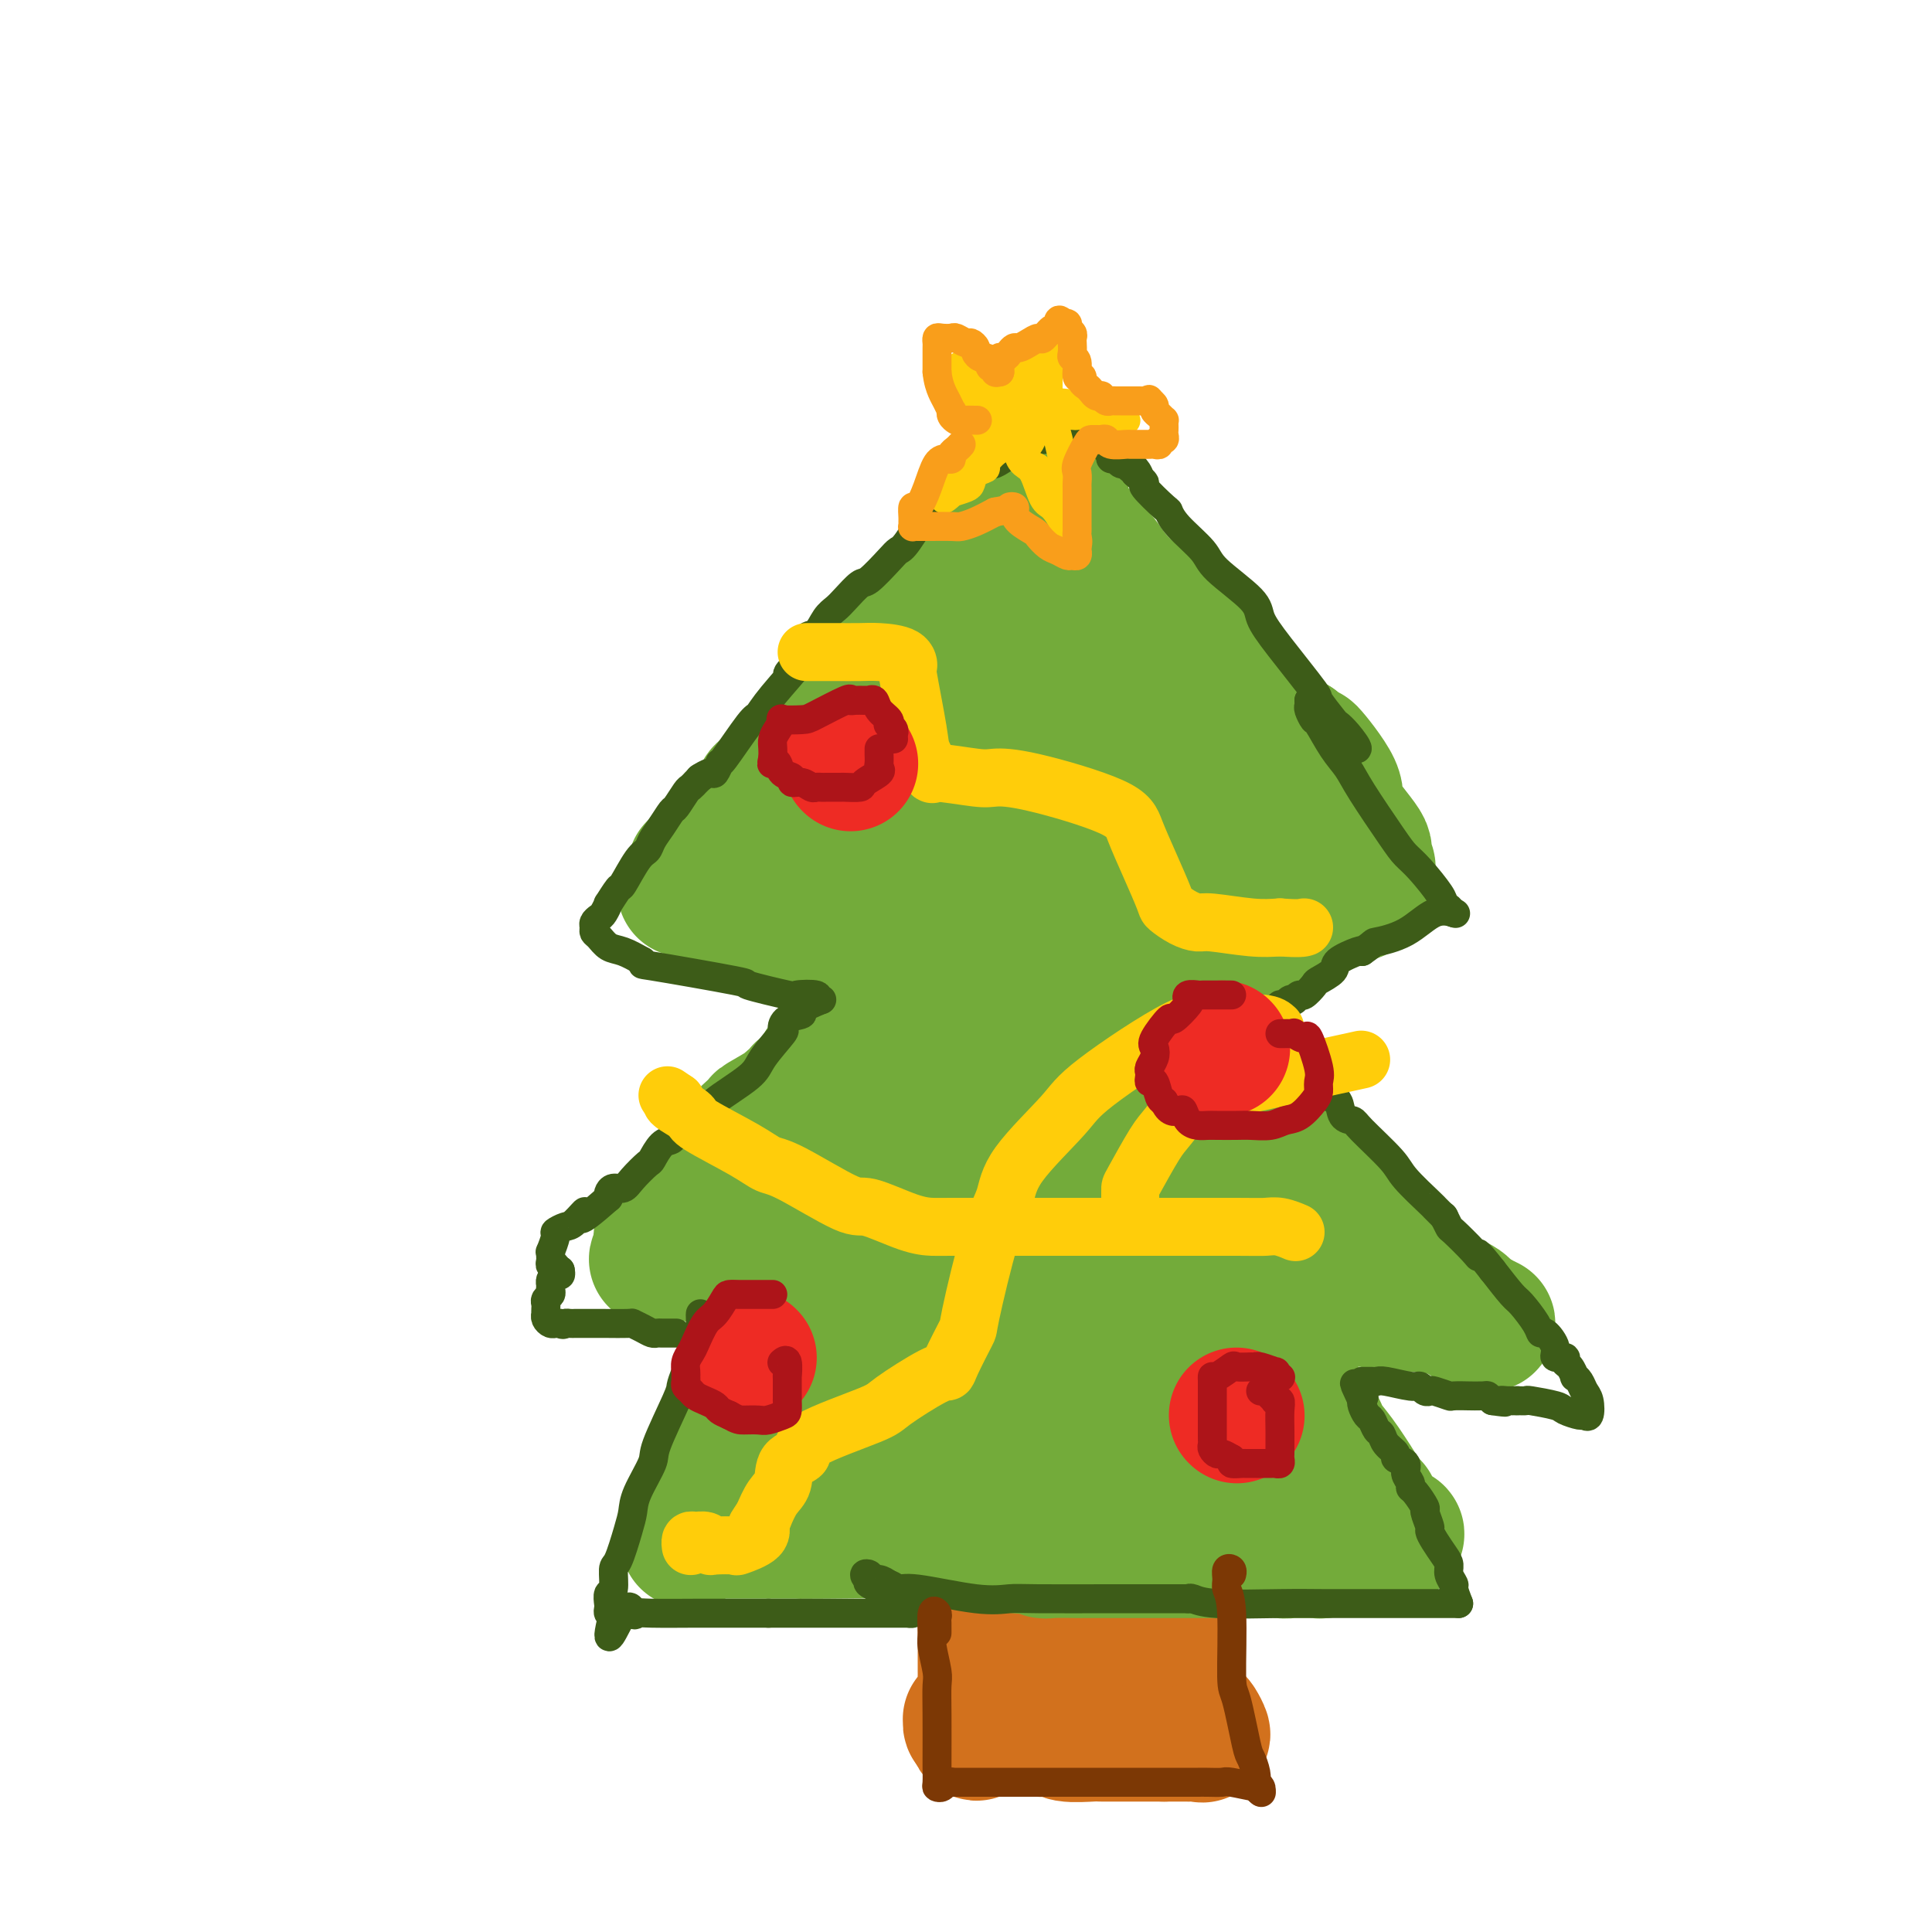 <svg viewBox='0 0 400 400' version='1.1' xmlns='http://www.w3.org/2000/svg' xmlns:xlink='http://www.w3.org/1999/xlink'><g fill='none' stroke='rgb(115,171,58)' stroke-width='28' stroke-linecap='round' stroke-linejoin='round'><path d='M188,189c-0.079,0.243 -0.158,0.486 0,1c0.158,0.514 0.551,1.300 0,2c-0.551,0.700 -2.048,1.316 -3,2c-0.952,0.684 -1.359,1.438 -2,3c-0.641,1.562 -1.517,3.932 -2,5c-0.483,1.068 -0.574,0.835 -1,2c-0.426,1.165 -1.186,3.727 -2,5c-0.814,1.273 -1.681,1.258 -2,2c-0.319,0.742 -0.089,2.242 -1,4c-0.911,1.758 -2.962,3.773 -4,5c-1.038,1.227 -1.063,1.666 -2,4c-0.937,2.334 -2.784,6.564 -4,9c-1.216,2.436 -1.799,3.079 -2,4c-0.201,0.921 -0.018,2.121 -1,4c-0.982,1.879 -3.128,4.436 -4,6c-0.872,1.564 -0.469,2.136 -1,3c-0.531,0.864 -1.996,2.022 -3,3c-1.004,0.978 -1.547,1.778 -2,2c-0.453,0.222 -0.814,-0.132 -1,0c-0.186,0.132 -0.196,0.752 0,1c0.196,0.248 0.598,0.124 1,0'/><path d='M152,256c-5.390,10.365 -0.865,2.778 1,0c1.865,-2.778 1.071,-0.745 1,0c-0.071,0.745 0.582,0.203 1,0c0.418,-0.203 0.602,-0.066 2,0c1.398,0.066 4.012,0.061 5,0c0.988,-0.061 0.351,-0.178 4,0c3.649,0.178 11.584,0.652 16,1c4.416,0.348 5.313,0.569 12,1c6.687,0.431 19.164,1.072 27,2c7.836,0.928 11.030,2.144 14,3c2.970,0.856 5.714,1.354 9,2c3.286,0.646 7.112,1.441 9,2c1.888,0.559 1.836,0.882 2,1c0.164,0.118 0.544,0.032 2,0c1.456,-0.032 3.987,-0.009 5,0c1.013,0.009 0.506,0.005 0,0'/><path d='M262,267c0.355,0.000 0.710,0.000 1,0c0.290,-0.000 0.514,-0.000 1,0c0.486,0.000 1.234,0.000 2,0c0.766,-0.000 1.551,-0.000 2,0c0.449,0.000 0.563,0.000 1,0c0.437,-0.000 1.198,-0.000 2,0c0.802,0.000 1.645,0.000 2,0c0.355,-0.000 0.222,-0.000 1,0c0.778,0.000 2.468,0.001 3,0c0.532,-0.001 -0.092,-0.003 0,0c0.092,0.003 0.900,0.012 2,0c1.100,-0.012 2.491,-0.044 3,0c0.509,0.044 0.137,0.165 0,0c-0.137,-0.165 -0.039,-0.616 0,-1c0.039,-0.384 0.018,-0.702 0,-1c-0.018,-0.298 -0.032,-0.576 0,-1c0.032,-0.424 0.110,-0.996 0,-1c-0.110,-0.004 -0.409,0.558 -1,0c-0.591,-0.558 -1.473,-2.238 -2,-3c-0.527,-0.762 -0.698,-0.606 -1,-1c-0.302,-0.394 -0.735,-1.337 -1,-2c-0.265,-0.663 -0.361,-1.047 -1,-2c-0.639,-0.953 -1.819,-2.477 -3,-4'/><path d='M273,251c-2.874,-3.917 -5.559,-5.711 -7,-7c-1.441,-1.289 -1.639,-2.074 -2,-3c-0.361,-0.926 -0.884,-1.992 -2,-4c-1.116,-2.008 -2.826,-4.956 -4,-7c-1.174,-2.044 -1.813,-3.182 -3,-5c-1.187,-1.818 -2.922,-4.315 -4,-6c-1.078,-1.685 -1.500,-2.557 -2,-3c-0.500,-0.443 -1.080,-0.457 -2,-2c-0.920,-1.543 -2.180,-4.615 -3,-6c-0.820,-1.385 -1.198,-1.082 -2,-3c-0.802,-1.918 -2.026,-6.058 -3,-8c-0.974,-1.942 -1.697,-1.686 -2,-2c-0.303,-0.314 -0.185,-1.198 -1,-2c-0.815,-0.802 -2.561,-1.521 -3,-2c-0.439,-0.479 0.430,-0.717 0,-1c-0.430,-0.283 -2.161,-0.612 -3,-1c-0.839,-0.388 -0.788,-0.836 -1,-1c-0.212,-0.164 -0.686,-0.044 -1,0c-0.314,0.044 -0.468,0.011 -1,0c-0.532,-0.011 -1.443,0.001 -2,0c-0.557,-0.001 -0.759,-0.015 -1,0c-0.241,0.015 -0.521,0.060 -1,0c-0.479,-0.060 -1.155,-0.223 -2,0c-0.845,0.223 -1.857,0.833 -3,1c-1.143,0.167 -2.417,-0.107 -3,0c-0.583,0.107 -0.476,0.596 -1,1c-0.524,0.404 -1.680,0.724 -3,1c-1.320,0.276 -2.806,0.507 -4,1c-1.194,0.493 -2.097,1.246 -3,2'/><path d='M204,194c-2.969,0.809 -1.892,-0.169 -2,0c-0.108,0.169 -1.402,1.485 -2,2c-0.598,0.515 -0.500,0.229 -1,1c-0.500,0.771 -1.598,2.597 -2,4c-0.402,1.403 -0.108,2.381 0,3c0.108,0.619 0.029,0.878 0,2c-0.029,1.122 -0.009,3.105 0,4c0.009,0.895 0.008,0.701 0,1c-0.008,0.299 -0.021,1.092 0,2c0.021,0.908 0.078,1.930 0,3c-0.078,1.070 -0.290,2.189 0,4c0.290,1.811 1.081,4.314 2,6c0.919,1.686 1.965,2.556 2,3c0.035,0.444 -0.940,0.462 1,1c1.940,0.538 6.794,1.594 9,2c2.206,0.406 1.762,0.161 2,0c0.238,-0.161 1.156,-0.239 1,0c-0.156,0.239 -1.386,0.794 -2,1c-0.614,0.206 -0.610,0.062 -1,0c-0.390,-0.062 -1.173,-0.044 -2,0c-0.827,0.044 -1.698,0.113 -2,0c-0.302,-0.113 -0.034,-0.409 -1,-1c-0.966,-0.591 -3.166,-1.478 -4,-2c-0.834,-0.522 -0.301,-0.679 -1,-1c-0.699,-0.321 -2.628,-0.806 -4,-1c-1.372,-0.194 -2.186,-0.097 -3,0'/><path d='M194,228c-3.162,-0.630 -1.068,-0.203 -2,0c-0.932,0.203 -4.891,0.184 -8,1c-3.109,0.816 -5.367,2.466 -7,3c-1.633,0.534 -2.640,-0.049 -4,0c-1.360,0.049 -3.074,0.730 -4,1c-0.926,0.270 -1.065,0.128 -1,0c0.065,-0.128 0.335,-0.242 1,0c0.665,0.242 1.724,0.839 2,1c0.276,0.161 -0.233,-0.115 1,0c1.233,0.115 4.207,0.622 6,1c1.793,0.378 2.405,0.626 3,1c0.595,0.374 1.174,0.874 2,1c0.826,0.126 1.900,-0.121 4,0c2.100,0.121 5.227,0.610 7,1c1.773,0.390 2.191,0.683 3,1c0.809,0.317 2.008,0.659 5,1c2.992,0.341 7.776,0.680 11,1c3.224,0.320 4.890,0.621 7,1c2.110,0.379 4.666,0.837 10,2c5.334,1.163 13.445,3.031 18,4c4.555,0.969 5.555,1.038 7,1c1.445,-0.038 3.337,-0.184 5,0c1.663,0.184 3.098,0.699 4,1c0.902,0.301 1.273,0.390 1,0c-0.273,-0.390 -1.189,-1.259 -2,-2c-0.811,-0.741 -1.517,-1.355 -2,-2c-0.483,-0.645 -0.741,-1.323 -1,-2'/><path d='M260,244c-1.777,-1.713 -4.220,-2.996 -5,-4c-0.780,-1.004 0.101,-1.728 0,-2c-0.101,-0.272 -1.185,-0.092 -2,-1c-0.815,-0.908 -1.360,-2.903 -2,-4c-0.640,-1.097 -1.376,-1.296 -3,-3c-1.624,-1.704 -4.137,-4.912 -6,-7c-1.863,-2.088 -3.075,-3.054 -4,-4c-0.925,-0.946 -1.564,-1.870 -4,-4c-2.436,-2.130 -6.669,-5.464 -9,-7c-2.331,-1.536 -2.759,-1.273 -5,-3c-2.241,-1.727 -6.295,-5.445 -8,-7c-1.705,-1.555 -1.062,-0.949 -1,-1c0.062,-0.051 -0.456,-0.760 -1,-1c-0.544,-0.240 -1.112,-0.012 -1,0c0.112,0.012 0.904,-0.192 2,0c1.096,0.192 2.494,0.781 3,1c0.506,0.219 0.118,0.068 2,2c1.882,1.932 6.034,5.946 8,8c1.966,2.054 1.744,2.149 3,4c1.256,1.851 3.988,5.460 5,7c1.012,1.540 0.303,1.013 0,1c-0.303,-0.013 -0.199,0.488 0,1c0.199,0.512 0.495,1.037 0,1c-0.495,-0.037 -1.780,-0.634 -3,-1c-1.220,-0.366 -2.374,-0.501 -5,-2c-2.626,-1.499 -6.725,-4.360 -9,-6c-2.275,-1.640 -2.728,-2.057 -4,-3c-1.272,-0.943 -3.363,-2.412 -4,-3c-0.637,-0.588 0.182,-0.294 1,0'/><path d='M208,206c-4.000,-2.500 -2.000,-1.250 0,0'/><path d='M262,197c-0.295,-0.001 -0.589,-0.002 -1,0c-0.411,0.002 -0.938,0.008 -1,0c-0.062,-0.008 0.340,-0.031 -2,0c-2.340,0.031 -7.424,0.114 -10,0c-2.576,-0.114 -2.646,-0.427 -6,-1c-3.354,-0.573 -9.991,-1.408 -14,-2c-4.009,-0.592 -5.388,-0.941 -7,-1c-1.612,-0.059 -3.456,0.173 -7,0c-3.544,-0.173 -8.789,-0.749 -12,-1c-3.211,-0.251 -4.389,-0.176 -6,0c-1.611,0.176 -3.655,0.453 -7,0c-3.345,-0.453 -7.992,-1.637 -11,-2c-3.008,-0.363 -4.376,0.096 -7,0c-2.624,-0.096 -6.502,-0.748 -9,-1c-2.498,-0.252 -3.616,-0.105 -4,0c-0.384,0.105 -0.033,0.169 -1,0c-0.967,-0.169 -3.251,-0.570 -4,-1c-0.749,-0.430 0.037,-0.890 0,-1c-0.037,-0.110 -0.897,0.128 -2,0c-1.103,-0.128 -2.450,-0.622 -3,-1c-0.550,-0.378 -0.302,-0.640 -1,-1c-0.698,-0.360 -2.342,-0.817 -3,-1c-0.658,-0.183 -0.329,-0.091 0,0'/><path d='M144,184c-2.335,-0.766 -1.172,-0.180 -1,0c0.172,0.180 -0.647,-0.047 -1,0c-0.353,0.047 -0.239,0.366 0,0c0.239,-0.366 0.604,-1.418 1,-2c0.396,-0.582 0.822,-0.693 1,-1c0.178,-0.307 0.107,-0.811 0,-1c-0.107,-0.189 -0.250,-0.064 0,0c0.250,0.064 0.892,0.066 1,0c0.108,-0.066 -0.318,-0.201 0,-1c0.318,-0.799 1.378,-2.264 3,-4c1.622,-1.736 3.805,-3.745 5,-5c1.195,-1.255 1.403,-1.755 2,-2c0.597,-0.245 1.582,-0.234 2,-1c0.418,-0.766 0.269,-2.309 1,-3c0.731,-0.691 2.342,-0.529 4,-1c1.658,-0.471 3.362,-1.576 4,-2c0.638,-0.424 0.209,-0.168 1,-1c0.791,-0.832 2.804,-2.753 4,-4c1.196,-1.247 1.577,-1.821 2,-2c0.423,-0.179 0.888,0.037 2,-1c1.112,-1.037 2.869,-3.328 4,-4c1.131,-0.672 1.634,0.276 2,0c0.366,-0.276 0.593,-1.775 2,-3c1.407,-1.225 3.994,-2.176 5,-3c1.006,-0.824 0.430,-1.521 1,-2c0.570,-0.479 2.285,-0.739 4,-1'/><path d='M193,140c6.556,-4.622 5.444,-4.178 5,-4c-0.444,0.178 -0.222,0.089 0,0'/><path d='M198,136c0.021,-0.292 0.042,-0.584 0,-1c-0.042,-0.416 -0.146,-0.955 0,-1c0.146,-0.045 0.542,0.403 1,0c0.458,-0.403 0.979,-1.658 1,-2c0.021,-0.342 -0.457,0.227 1,-1c1.457,-1.227 4.849,-4.252 7,-6c2.151,-1.748 3.063,-2.220 4,-3c0.937,-0.780 1.900,-1.867 3,-3c1.100,-1.133 2.335,-2.312 3,-3c0.665,-0.688 0.758,-0.887 1,-1c0.242,-0.113 0.633,-0.142 1,0c0.367,0.142 0.711,0.455 1,1c0.289,0.545 0.523,1.322 1,2c0.477,0.678 1.196,1.258 2,2c0.804,0.742 1.693,1.648 2,2c0.307,0.352 0.033,0.150 2,1c1.967,0.850 6.176,2.751 9,4c2.824,1.249 4.265,1.847 5,2c0.735,0.153 0.766,-0.139 3,2c2.234,2.139 6.671,6.707 9,9c2.329,2.293 2.550,2.310 4,4c1.450,1.690 4.129,5.054 6,7c1.871,1.946 2.936,2.473 4,3'/><path d='M268,154c3.928,3.639 2.249,1.236 3,2c0.751,0.764 3.932,4.695 5,7c1.068,2.305 0.024,2.985 1,5c0.976,2.015 3.970,5.364 5,7c1.030,1.636 0.094,1.560 0,2c-0.094,0.440 0.655,1.395 1,2c0.345,0.605 0.287,0.859 0,1c-0.287,0.141 -0.802,0.167 -1,1c-0.198,0.833 -0.080,2.472 0,3c0.080,0.528 0.122,-0.055 0,0c-0.122,0.055 -0.409,0.746 -1,1c-0.591,0.254 -1.485,0.069 -2,0c-0.515,-0.069 -0.651,-0.023 -1,0c-0.349,0.023 -0.911,0.021 -1,0c-0.089,-0.021 0.296,-0.062 0,0c-0.296,0.062 -1.271,0.227 -3,0c-1.729,-0.227 -4.212,-0.845 -5,-1c-0.788,-0.155 0.118,0.154 -2,0c-2.118,-0.154 -7.260,-0.772 -9,-1c-1.740,-0.228 -0.078,-0.065 -4,0c-3.922,0.065 -13.427,0.031 -18,0c-4.573,-0.031 -4.216,-0.060 -8,0c-3.784,0.060 -11.711,0.208 -16,0c-4.289,-0.208 -4.940,-0.774 -6,-1c-1.060,-0.226 -2.530,-0.113 -4,0'/><path d='M202,182c-13.754,-0.488 -8.138,-0.707 -7,-1c1.138,-0.293 -2.201,-0.661 -4,-1c-1.799,-0.339 -2.056,-0.650 -3,-1c-0.944,-0.350 -2.573,-0.737 -4,-1c-1.427,-0.263 -2.652,-0.400 -3,-1c-0.348,-0.600 0.180,-1.663 -1,-2c-1.180,-0.337 -4.069,0.050 -5,0c-0.931,-0.050 0.097,-0.539 0,-1c-0.097,-0.461 -1.318,-0.893 -2,-1c-0.682,-0.107 -0.823,0.113 -1,0c-0.177,-0.113 -0.388,-0.559 -1,-1c-0.612,-0.441 -1.624,-0.878 -2,-1c-0.376,-0.122 -0.115,0.072 0,0c0.115,-0.072 0.084,-0.408 0,-1c-0.084,-0.592 -0.221,-1.438 0,-2c0.221,-0.562 0.800,-0.840 1,-1c0.200,-0.160 0.021,-0.202 1,-1c0.979,-0.798 3.117,-2.353 4,-3c0.883,-0.647 0.512,-0.387 2,-1c1.488,-0.613 4.836,-2.101 7,-3c2.164,-0.899 3.145,-1.211 4,-1c0.855,0.211 1.583,0.946 4,0c2.417,-0.946 6.524,-3.571 9,-5c2.476,-1.429 3.322,-1.661 5,-2c1.678,-0.339 4.187,-0.784 8,-2c3.813,-1.216 8.929,-3.202 12,-5c3.071,-1.798 4.096,-3.407 6,-4c1.904,-0.593 4.687,-0.169 6,0c1.313,0.169 1.157,0.085 1,0'/><path d='M239,140c8.692,-2.940 2.921,-0.790 1,0c-1.921,0.790 0.007,0.219 1,0c0.993,-0.219 1.051,-0.085 1,0c-0.051,0.085 -0.209,0.119 0,0c0.209,-0.119 0.787,-0.393 1,0c0.213,0.393 0.061,1.454 0,2c-0.061,0.546 -0.031,0.577 0,1c0.031,0.423 0.065,1.238 0,2c-0.065,0.762 -0.228,1.470 0,3c0.228,1.530 0.847,3.882 1,5c0.153,1.118 -0.159,1.004 0,2c0.159,0.996 0.790,3.104 1,4c0.210,0.896 -0.001,0.580 0,1c0.001,0.420 0.213,1.576 0,2c-0.213,0.424 -0.852,0.115 -1,0c-0.148,-0.115 0.194,-0.034 -1,0c-1.194,0.034 -3.923,0.023 -5,0c-1.077,-0.023 -0.501,-0.059 -1,0c-0.499,0.059 -2.071,0.212 -3,0c-0.929,-0.212 -1.214,-0.789 -3,-1c-1.786,-0.211 -5.074,-0.057 -7,0c-1.926,0.057 -2.491,0.015 -4,0c-1.509,-0.015 -3.963,-0.005 -5,0c-1.037,0.005 -0.656,0.005 -1,0c-0.344,-0.005 -1.413,-0.016 -2,0c-0.587,0.016 -0.692,0.059 -1,0c-0.308,-0.059 -0.817,-0.220 -1,0c-0.183,0.220 -0.039,0.822 0,1c0.039,0.178 -0.028,-0.067 0,0c0.028,0.067 0.151,0.448 1,1c0.849,0.552 2.425,1.276 4,2'/><path d='M215,165c0.820,0.785 1.371,0.746 2,1c0.629,0.254 1.335,0.800 5,1c3.665,0.200 10.287,0.054 14,0c3.713,-0.054 4.516,-0.014 7,0c2.484,0.014 6.650,0.004 9,0c2.350,-0.004 2.883,-0.002 3,0c0.117,0.002 -0.181,0.002 0,0c0.181,-0.002 0.842,-0.007 1,0c0.158,0.007 -0.186,0.028 -1,0c-0.814,-0.028 -2.096,-0.103 -3,0c-0.904,0.103 -1.429,0.385 -2,0c-0.571,-0.385 -1.187,-1.437 -2,-2c-0.813,-0.563 -1.824,-0.638 -2,-1c-0.176,-0.362 0.484,-1.013 -3,-2c-3.484,-0.987 -11.111,-2.311 -15,-3c-3.889,-0.689 -4.040,-0.744 -7,-1c-2.960,-0.256 -8.728,-0.713 -12,-1c-3.272,-0.287 -4.048,-0.403 -6,-1c-1.952,-0.597 -5.079,-1.675 -7,-2c-1.921,-0.325 -2.635,0.101 -3,0c-0.365,-0.101 -0.380,-0.731 -2,-1c-1.620,-0.269 -4.843,-0.177 -6,0c-1.157,0.177 -0.247,0.441 -1,0c-0.753,-0.441 -3.169,-1.585 -4,-2c-0.831,-0.415 -0.079,-0.101 0,0c0.079,0.101 -0.517,-0.011 -1,0c-0.483,0.011 -0.852,0.146 -1,0c-0.148,-0.146 -0.074,-0.573 0,-1'/><path d='M178,150c-12.150,-2.570 -4.026,-0.496 -1,0c3.026,0.496 0.955,-0.587 0,-1c-0.955,-0.413 -0.793,-0.156 -1,0c-0.207,0.156 -0.784,0.213 -1,0c-0.216,-0.213 -0.071,-0.694 0,-1c0.071,-0.306 0.068,-0.435 0,-1c-0.068,-0.565 -0.201,-1.565 0,-2c0.201,-0.435 0.737,-0.304 1,0c0.263,0.304 0.253,0.783 1,0c0.747,-0.783 2.250,-2.826 3,-4c0.750,-1.174 0.747,-1.478 1,-2c0.253,-0.522 0.764,-1.263 3,-3c2.236,-1.737 6.199,-4.471 8,-6c1.801,-1.529 1.439,-1.853 2,-3c0.561,-1.147 2.045,-3.116 3,-4c0.955,-0.884 1.382,-0.684 2,-1c0.618,-0.316 1.426,-1.149 2,-2c0.574,-0.851 0.912,-1.718 2,-3c1.088,-1.282 2.925,-2.977 4,-4c1.075,-1.023 1.388,-1.374 2,-2c0.612,-0.626 1.522,-1.527 2,-2c0.478,-0.473 0.524,-0.519 1,-1c0.476,-0.481 1.382,-1.397 2,-2c0.618,-0.603 0.949,-0.894 1,-1c0.051,-0.106 -0.179,-0.029 0,0c0.179,0.029 0.765,0.008 1,0c0.235,-0.008 0.117,-0.004 0,0'/><path d='M216,105c6.582,-6.235 2.537,-1.824 1,0c-1.537,1.824 -0.564,1.059 0,1c0.564,-0.059 0.721,0.586 1,1c0.279,0.414 0.682,0.597 1,1c0.318,0.403 0.550,1.024 1,1c0.450,-0.024 1.116,-0.695 2,0c0.884,0.695 1.986,2.755 3,4c1.014,1.245 1.939,1.677 3,3c1.061,1.323 2.258,3.539 5,6c2.742,2.461 7.028,5.168 9,7c1.972,1.832 1.629,2.789 2,3c0.371,0.211 1.455,-0.326 4,2c2.545,2.326 6.549,7.513 9,10c2.451,2.487 3.348,2.275 5,5c1.652,2.725 4.060,8.388 6,11c1.940,2.612 3.411,2.175 4,2c0.589,-0.175 0.294,-0.087 0,0'/><path d='M174,258c-0.002,0.334 -0.003,0.669 0,1c0.003,0.331 0.011,0.659 0,1c-0.011,0.341 -0.041,0.695 0,1c0.041,0.305 0.151,0.562 0,1c-0.151,0.438 -0.565,1.058 -1,1c-0.435,-0.058 -0.893,-0.792 -2,0c-1.107,0.792 -2.863,3.112 -4,5c-1.137,1.888 -1.653,3.346 -2,4c-0.347,0.654 -0.524,0.504 -1,2c-0.476,1.496 -1.252,4.639 -2,6c-0.748,1.361 -1.469,0.942 -2,1c-0.531,0.058 -0.871,0.595 -1,1c-0.129,0.405 -0.046,0.679 -1,2c-0.954,1.321 -2.943,3.690 -4,5c-1.057,1.310 -1.180,1.562 -1,2c0.180,0.438 0.664,1.064 0,2c-0.664,0.936 -2.475,2.183 -3,3c-0.525,0.817 0.238,1.205 0,2c-0.238,0.795 -1.476,1.997 -2,3c-0.524,1.003 -0.333,1.809 0,2c0.333,0.191 0.810,-0.231 0,2c-0.810,2.231 -2.905,7.116 -5,12'/><path d='M143,317c-1.088,3.397 -0.310,1.390 0,1c0.310,-0.390 0.150,0.838 0,1c-0.150,0.162 -0.291,-0.741 0,-1c0.291,-0.259 1.015,0.127 1,0c-0.015,-0.127 -0.769,-0.766 0,-1c0.769,-0.234 3.060,-0.062 4,0c0.940,0.062 0.529,0.016 2,0c1.471,-0.016 4.822,-0.000 8,0c3.178,0.000 6.182,-0.014 7,0c0.818,0.014 -0.549,0.056 6,0c6.549,-0.056 21.013,-0.211 29,0c7.987,0.211 9.497,0.789 11,1c1.503,0.211 3.001,0.057 4,0c0.999,-0.057 1.500,-0.015 3,0c1.500,0.015 4.000,0.004 5,0c1.000,-0.004 0.500,-0.002 0,0'/><path d='M223,318c0.370,0.022 0.739,0.044 1,0c0.261,-0.044 0.413,-0.155 2,0c1.587,0.155 4.610,0.576 7,1c2.390,0.424 4.146,0.849 5,1c0.854,0.151 0.806,0.026 4,0c3.194,-0.026 9.631,0.046 13,0c3.369,-0.046 3.671,-0.208 5,0c1.329,0.208 3.684,0.788 5,1c1.316,0.212 1.594,0.057 2,0c0.406,-0.057 0.939,-0.015 1,0c0.061,0.015 -0.352,0.004 0,0c0.352,-0.004 1.469,0.000 2,0c0.531,-0.000 0.477,-0.004 1,0c0.523,0.004 1.625,0.015 2,0c0.375,-0.015 0.024,-0.057 0,0c-0.024,0.057 0.280,0.212 1,0c0.720,-0.212 1.857,-0.792 3,-1c1.143,-0.208 2.292,-0.045 4,0c1.708,0.045 3.973,-0.029 5,0c1.027,0.029 0.815,0.162 1,0c0.185,-0.162 0.767,-0.618 1,-1c0.233,-0.382 0.116,-0.691 0,-1'/><path d='M288,318c3.093,-0.618 -0.673,-0.664 -2,-1c-1.327,-0.336 -0.215,-0.964 0,-1c0.215,-0.036 -0.468,0.519 -1,0c-0.532,-0.519 -0.914,-2.113 -1,-3c-0.086,-0.887 0.122,-1.066 0,-1c-0.122,0.066 -0.575,0.377 -1,0c-0.425,-0.377 -0.822,-1.442 -1,-2c-0.178,-0.558 -0.139,-0.608 -1,-2c-0.861,-1.392 -2.624,-4.127 -4,-6c-1.376,-1.873 -2.366,-2.885 -3,-4c-0.634,-1.115 -0.913,-2.333 -2,-4c-1.087,-1.667 -2.981,-3.784 -4,-5c-1.019,-1.216 -1.162,-1.531 -2,-3c-0.838,-1.469 -2.371,-4.091 -3,-5c-0.629,-0.909 -0.353,-0.104 -1,-1c-0.647,-0.896 -2.216,-3.494 -3,-5c-0.784,-1.506 -0.785,-1.920 -1,-2c-0.215,-0.080 -0.646,0.176 -1,0c-0.354,-0.176 -0.631,-0.783 -1,-1c-0.369,-0.217 -0.830,-0.044 -1,0c-0.170,0.044 -0.048,-0.040 0,0c0.048,0.040 0.022,0.202 0,1c-0.022,0.798 -0.041,2.230 0,3c0.041,0.770 0.142,0.879 0,2c-0.142,1.121 -0.527,3.256 -1,5c-0.473,1.744 -1.036,3.097 -2,5c-0.964,1.903 -2.331,4.355 -3,6c-0.669,1.645 -0.642,2.481 -1,3c-0.358,0.519 -1.102,0.720 -2,1c-0.898,0.280 -1.949,0.640 -3,1'/><path d='M243,299c-1.117,0.292 -1.410,0.023 -3,0c-1.590,-0.023 -4.477,0.201 -6,0c-1.523,-0.201 -1.683,-0.829 -2,-1c-0.317,-0.171 -0.793,0.113 -2,0c-1.207,-0.113 -3.145,-0.622 -5,-1c-1.855,-0.378 -3.627,-0.623 -5,-1c-1.373,-0.377 -2.349,-0.886 -5,-1c-2.651,-0.114 -6.978,0.166 -9,0c-2.022,-0.166 -1.737,-0.777 -4,-1c-2.263,-0.223 -7.072,-0.059 -9,0c-1.928,0.059 -0.974,0.013 -1,0c-0.026,-0.013 -1.030,0.008 -2,0c-0.970,-0.008 -1.905,-0.044 -3,0c-1.095,0.044 -2.350,0.167 -3,0c-0.650,-0.167 -0.695,-0.626 -1,-1c-0.305,-0.374 -0.870,-0.664 -1,-1c-0.130,-0.336 0.175,-0.718 0,-1c-0.175,-0.282 -0.828,-0.464 -1,-1c-0.172,-0.536 0.138,-1.424 0,-2c-0.138,-0.576 -0.725,-0.838 -1,-1c-0.275,-0.162 -0.239,-0.224 0,-1c0.239,-0.776 0.681,-2.267 1,-3c0.319,-0.733 0.517,-0.710 1,-1c0.483,-0.290 1.252,-0.894 3,-2c1.748,-1.106 4.475,-2.714 6,-4c1.525,-1.286 1.848,-2.251 3,-3c1.152,-0.749 3.134,-1.283 7,-2c3.866,-0.717 9.618,-1.616 13,-2c3.382,-0.384 4.395,-0.253 8,1c3.605,1.253 9.803,3.626 16,6'/><path d='M238,276c3.831,1.801 5.409,3.302 7,4c1.591,0.698 3.196,0.593 6,2c2.804,1.407 6.808,4.327 9,6c2.192,1.673 2.571,2.099 3,3c0.429,0.901 0.906,2.277 1,3c0.094,0.723 -0.196,0.793 0,1c0.196,0.207 0.877,0.552 0,1c-0.877,0.448 -3.311,1.001 -5,1c-1.689,-0.001 -2.633,-0.554 -3,-1c-0.367,-0.446 -0.158,-0.785 -2,-2c-1.842,-1.215 -5.736,-3.306 -8,-4c-2.264,-0.694 -2.899,0.010 -6,0c-3.101,-0.010 -8.668,-0.735 -12,-1c-3.332,-0.265 -4.428,-0.072 -6,0c-1.572,0.072 -3.621,0.023 -7,0c-3.379,-0.023 -8.090,-0.018 -10,0c-1.910,0.018 -1.021,0.051 -2,0c-0.979,-0.051 -3.826,-0.186 -6,0c-2.174,0.186 -3.674,0.694 -6,1c-2.326,0.306 -5.477,0.409 -7,1c-1.523,0.591 -1.416,1.668 -2,2c-0.584,0.332 -1.858,-0.083 -4,1c-2.142,1.083 -5.152,3.664 -7,5c-1.848,1.336 -2.534,1.426 -3,2c-0.466,0.574 -0.713,1.632 -1,2c-0.287,0.368 -0.613,0.047 -1,0c-0.387,-0.047 -0.835,0.180 -1,0c-0.165,-0.180 -0.047,-0.766 0,-1c0.047,-0.234 0.024,-0.117 0,0'/><path d='M167,226c-0.486,-0.085 -0.972,-0.169 -1,0c-0.028,0.169 0.403,0.592 0,1c-0.403,0.408 -1.640,0.802 -2,1c-0.360,0.198 0.157,0.200 -1,1c-1.157,0.800 -3.988,2.399 -5,3c-1.012,0.601 -0.204,0.202 -1,1c-0.796,0.798 -3.197,2.791 -4,4c-0.803,1.209 -0.009,1.635 0,2c0.009,0.365 -0.766,0.669 -2,2c-1.234,1.331 -2.927,3.691 -4,5c-1.073,1.309 -1.525,1.569 -2,2c-0.475,0.431 -0.974,1.034 -2,2c-1.026,0.966 -2.580,2.297 -3,3c-0.420,0.703 0.294,0.780 0,1c-0.294,0.220 -1.595,0.584 -2,1c-0.405,0.416 0.088,0.885 0,1c-0.088,0.115 -0.755,-0.124 -1,0c-0.245,0.124 -0.066,0.610 0,1c0.066,0.390 0.019,0.683 0,1c-0.019,0.317 -0.009,0.659 0,1'/><path d='M137,259c-2.363,3.406 -0.271,0.919 1,0c1.271,-0.919 1.721,-0.272 2,0c0.279,0.272 0.388,0.168 1,0c0.612,-0.168 1.726,-0.398 3,0c1.274,0.398 2.709,1.426 4,2c1.291,0.574 2.438,0.694 4,1c1.562,0.306 3.539,0.799 5,1c1.461,0.201 2.406,0.110 3,0c0.594,-0.110 0.836,-0.239 2,0c1.164,0.239 3.250,0.848 4,1c0.750,0.152 0.163,-0.151 1,0c0.837,0.151 3.096,0.758 4,1c0.904,0.242 0.452,0.121 0,0'/><path d='M261,228c-0.200,0.242 -0.401,0.483 0,1c0.401,0.517 1.403,1.308 2,2c0.597,0.692 0.787,1.285 1,2c0.213,0.715 0.448,1.553 2,3c1.552,1.447 4.420,3.503 6,5c1.580,1.497 1.871,2.435 4,5c2.129,2.565 6.097,6.758 8,9c1.903,2.242 1.742,2.533 2,3c0.258,0.467 0.934,1.110 2,2c1.066,0.890 2.523,2.028 3,3c0.477,0.972 -0.027,1.780 0,2c0.027,0.220 0.586,-0.147 1,0c0.414,0.147 0.684,0.808 1,1c0.316,0.192 0.676,-0.086 1,0c0.324,0.086 0.610,0.536 1,1c0.390,0.464 0.885,0.941 1,1c0.115,0.059 -0.151,-0.300 1,0c1.151,0.300 3.717,1.258 5,2c1.283,0.742 1.283,1.268 2,2c0.717,0.732 2.151,1.670 3,2c0.849,0.330 1.113,0.050 1,0c-0.113,-0.050 -0.604,0.128 -1,0c-0.396,-0.128 -0.698,-0.564 -1,-1'/><path d='M306,273c1.508,1.049 -1.222,0.172 -2,0c-0.778,-0.172 0.396,0.360 0,0c-0.396,-0.360 -2.363,-1.613 -3,-2c-0.637,-0.387 0.054,0.094 -1,0c-1.054,-0.094 -3.854,-0.761 -5,-1c-1.146,-0.239 -0.639,-0.049 -1,0c-0.361,0.049 -1.591,-0.043 -3,0c-1.409,0.043 -2.998,0.222 -4,0c-1.002,-0.222 -1.417,-0.844 -2,-1c-0.583,-0.156 -1.333,0.153 -3,0c-1.667,-0.153 -4.251,-0.769 -5,-1c-0.749,-0.231 0.335,-0.076 0,0c-0.335,0.076 -2.090,0.072 -3,0c-0.910,-0.072 -0.976,-0.212 -1,0c-0.024,0.212 -0.007,0.775 0,1c0.007,0.225 0.003,0.113 0,0'/></g>
<g fill='none' stroke='rgb(210,113,29)' stroke-width='28' stroke-linecap='round' stroke-linejoin='round'><path d='M204,334c-0.000,0.366 -0.000,0.731 0,1c0.000,0.269 0.000,0.441 0,1c-0.000,0.559 -0.000,1.505 0,2c0.000,0.495 0.000,0.537 0,1c-0.000,0.463 -0.000,1.345 0,2c0.000,0.655 0.001,1.081 0,2c-0.001,0.919 -0.003,2.329 0,3c0.003,0.671 0.011,0.603 0,1c-0.011,0.397 -0.040,1.259 0,2c0.040,0.741 0.151,1.362 0,2c-0.151,0.638 -0.562,1.294 -1,2c-0.438,0.706 -0.903,1.461 -1,2c-0.097,0.539 0.174,0.862 0,1c-0.174,0.138 -0.792,0.089 -1,0c-0.208,-0.089 -0.004,-0.220 0,0c0.004,0.220 -0.191,0.790 0,1c0.191,0.210 0.769,0.060 1,0c0.231,-0.060 0.116,-0.030 0,0'/><path d='M202,357c-0.115,3.558 0.599,0.952 1,0c0.401,-0.952 0.490,-0.251 1,0c0.510,0.251 1.439,0.052 2,0c0.561,-0.052 0.752,0.042 1,0c0.248,-0.042 0.553,-0.222 2,0c1.447,0.222 4.036,0.844 6,1c1.964,0.156 3.305,-0.154 4,0c0.695,0.154 0.746,0.773 2,1c1.254,0.227 3.712,0.061 5,0c1.288,-0.061 1.405,-0.016 2,0c0.595,0.016 1.669,0.004 3,0c1.331,-0.004 2.921,-0.001 4,0c1.079,0.001 1.648,0.000 2,0c0.352,-0.000 0.486,-0.000 1,0c0.514,0.000 1.408,0.000 2,0c0.592,-0.000 0.884,-0.000 1,0c0.116,0.000 0.058,0.000 0,0'/><path d='M241,359c0.492,0.001 0.984,0.002 2,0c1.016,-0.002 2.556,-0.008 3,0c0.444,0.008 -0.209,0.028 0,0c0.209,-0.028 1.279,-0.104 2,0c0.721,0.104 1.093,0.389 1,0c-0.093,-0.389 -0.651,-1.453 -1,-2c-0.349,-0.547 -0.490,-0.576 -1,-1c-0.510,-0.424 -1.391,-1.241 -2,-2c-0.609,-0.759 -0.947,-1.459 -1,-2c-0.053,-0.541 0.178,-0.924 0,-1c-0.178,-0.076 -0.765,0.156 -1,0c-0.235,-0.156 -0.120,-0.701 0,-1c0.120,-0.299 0.243,-0.353 0,-1c-0.243,-0.647 -0.852,-1.888 -1,-2c-0.148,-0.112 0.167,0.906 0,0c-0.167,-0.906 -0.814,-3.735 -1,-5c-0.186,-1.265 0.090,-0.965 0,-1c-0.090,-0.035 -0.546,-0.404 -1,-1c-0.454,-0.596 -0.905,-1.417 -1,-2c-0.095,-0.583 0.167,-0.926 0,-1c-0.167,-0.074 -0.762,0.122 -1,0c-0.238,-0.122 -0.119,-0.561 0,-1'/><path d='M238,336c-1.654,-3.724 -0.288,-1.534 0,-1c0.288,0.534 -0.503,-0.589 -1,-1c-0.497,-0.411 -0.699,-0.111 -1,0c-0.301,0.111 -0.702,0.034 -1,0c-0.298,-0.034 -0.492,-0.024 -1,0c-0.508,0.024 -1.329,0.063 -2,0c-0.671,-0.063 -1.193,-0.227 -2,0c-0.807,0.227 -1.899,0.845 -3,1c-1.101,0.155 -2.211,-0.155 -3,0c-0.789,0.155 -1.256,0.774 -2,1c-0.744,0.226 -1.767,0.061 -2,0c-0.233,-0.061 0.322,-0.016 0,0c-0.322,0.016 -1.521,0.005 -2,0c-0.479,-0.005 -0.240,-0.002 0,0'/></g>
<g fill='none' stroke='rgb(115,171,58)' stroke-width='28' stroke-linecap='round' stroke-linejoin='round'><path d='M258,321c-0.211,0.000 -0.423,0.000 -1,0c-0.577,-0.000 -1.521,-0.000 -2,0c-0.479,0.000 -0.493,0.000 -1,0c-0.507,-0.000 -1.506,-0.000 -3,0c-1.494,0.000 -3.484,0.000 -5,0c-1.516,-0.000 -2.558,-0.000 -5,0c-2.442,0.000 -6.286,0.000 -8,0c-1.714,-0.000 -1.299,-0.000 -2,0c-0.701,0.000 -2.517,0.001 -4,0c-1.483,-0.001 -2.634,-0.004 -3,0c-0.366,0.004 0.054,0.015 -1,0c-1.054,-0.015 -3.583,-0.056 -5,0c-1.417,0.056 -1.724,0.207 -2,0c-0.276,-0.207 -0.522,-0.774 -1,-1c-0.478,-0.226 -1.187,-0.112 -2,0c-0.813,0.112 -1.731,0.222 -2,0c-0.269,-0.222 0.111,-0.778 0,-1c-0.111,-0.222 -0.712,-0.112 -1,0c-0.288,0.112 -0.263,0.226 -1,0c-0.737,-0.226 -2.237,-0.792 -3,-1c-0.763,-0.208 -0.789,-0.060 -1,0c-0.211,0.060 -0.605,0.030 -1,0'/><path d='M204,318c-8.970,-0.630 -4.394,-0.704 -3,-1c1.394,-0.296 -0.394,-0.815 -2,-1c-1.606,-0.185 -3.031,-0.035 -4,0c-0.969,0.035 -1.484,-0.046 -2,0c-0.516,0.046 -1.035,0.219 -2,0c-0.965,-0.219 -2.376,-0.828 -3,-1c-0.624,-0.172 -0.461,0.094 -1,0c-0.539,-0.094 -1.779,-0.547 -3,-1c-1.221,-0.453 -2.422,-0.906 -3,-1c-0.578,-0.094 -0.533,0.171 -1,0c-0.467,-0.171 -1.445,-0.778 -2,-1c-0.555,-0.222 -0.688,-0.060 -1,0c-0.312,0.060 -0.803,0.017 -1,0c-0.197,-0.017 -0.098,-0.009 0,0'/></g>
<g fill='none' stroke='rgb(61,92,24)' stroke-width='6' stroke-linecap='round' stroke-linejoin='round'><path d='M145,272c-0.016,0.139 -0.033,0.279 0,1c0.033,0.721 0.114,2.024 0,3c-0.114,0.976 -0.424,1.624 -1,3c-0.576,1.376 -1.420,3.481 -2,5c-0.580,1.519 -0.898,2.451 -1,3c-0.102,0.549 0.012,0.716 -1,3c-1.012,2.284 -3.149,6.684 -4,9c-0.851,2.316 -0.417,2.547 -1,4c-0.583,1.453 -2.185,4.126 -3,6c-0.815,1.874 -0.844,2.947 -1,4c-0.156,1.053 -0.438,2.084 -1,4c-0.562,1.916 -1.405,4.716 -2,6c-0.595,1.284 -0.944,1.051 -1,2c-0.056,0.949 0.180,3.081 0,4c-0.180,0.919 -0.778,0.625 -1,1c-0.222,0.375 -0.070,1.420 0,2c0.070,0.580 0.057,0.695 0,1c-0.057,0.305 -0.159,0.802 0,1c0.159,0.198 0.580,0.099 1,0'/><path d='M127,334c-2.440,9.591 0.459,2.570 2,0c1.541,-2.570 1.725,-0.689 2,0c0.275,0.689 0.642,0.185 1,0c0.358,-0.185 0.708,-0.049 3,0c2.292,0.049 6.525,0.013 9,0c2.475,-0.013 3.192,-0.004 4,0c0.808,0.004 1.705,0.001 3,0c1.295,-0.001 2.986,-0.000 4,0c1.014,0.000 1.350,0.000 2,0c0.650,-0.000 1.614,-0.000 2,0c0.386,0.000 0.193,0.000 0,0'/><path d='M159,334c0.028,0.000 0.056,0.000 1,0c0.944,-0.000 2.802,-0.000 4,0c1.198,0.000 1.734,0.000 4,0c2.266,-0.000 6.263,-0.000 9,0c2.737,0.000 4.215,0.001 5,0c0.785,-0.001 0.876,-0.003 2,0c1.124,0.003 3.282,0.010 4,0c0.718,-0.010 -0.004,-0.038 0,0c0.004,0.038 0.732,0.142 1,0c0.268,-0.142 0.075,-0.531 0,-1c-0.075,-0.469 -0.031,-1.018 0,-1c0.031,0.018 0.050,0.605 -1,0c-1.050,-0.605 -3.170,-2.400 -4,-3c-0.830,-0.600 -0.370,-0.004 -1,0c-0.630,0.004 -2.349,-0.583 -3,-1c-0.651,-0.417 -0.235,-0.662 0,-1c0.235,-0.338 0.290,-0.767 0,-1c-0.290,-0.233 -0.923,-0.269 -1,0c-0.077,0.269 0.402,0.842 1,1c0.598,0.158 1.314,-0.098 2,0c0.686,0.098 1.343,0.549 2,1'/><path d='M184,328c0.996,0.259 1.488,0.907 2,1c0.512,0.093 1.046,-0.367 4,0c2.954,0.367 8.329,1.563 12,2c3.671,0.437 5.638,0.117 7,0c1.362,-0.117 2.118,-0.031 6,0c3.882,0.031 10.890,0.008 14,0c3.110,-0.008 2.322,-0.002 4,0c1.678,0.002 5.821,0.001 8,0c2.179,-0.001 2.394,-0.000 3,0c0.606,0.000 1.602,0.000 2,0c0.398,-0.000 0.199,-0.000 0,0'/><path d='M246,331c0.191,-0.113 0.381,-0.226 1,0c0.619,0.226 1.665,0.793 5,1c3.335,0.207 8.957,0.056 13,0c4.043,-0.056 6.505,-0.015 9,0c2.495,0.015 5.022,0.004 9,0c3.978,-0.004 9.406,-0.001 12,0c2.594,0.001 2.355,0.000 3,0c0.645,-0.000 2.174,-0.000 3,0c0.826,0.000 0.950,0.000 1,0c0.050,-0.000 0.025,-0.000 0,0'/><path d='M302,332c-0.454,-1.202 -0.908,-2.404 -1,-3c-0.092,-0.596 0.179,-0.586 0,-1c-0.179,-0.414 -0.809,-1.253 -1,-2c-0.191,-0.747 0.055,-1.402 0,-2c-0.055,-0.598 -0.411,-1.138 -1,-2c-0.589,-0.862 -1.410,-2.046 -2,-3c-0.590,-0.954 -0.949,-1.678 -1,-2c-0.051,-0.322 0.207,-0.243 0,-1c-0.207,-0.757 -0.877,-2.349 -1,-3c-0.123,-0.651 0.303,-0.362 0,-1c-0.303,-0.638 -1.333,-2.202 -2,-3c-0.667,-0.798 -0.971,-0.830 -1,-1c-0.029,-0.170 0.218,-0.479 0,-1c-0.218,-0.521 -0.902,-1.256 -1,-2c-0.098,-0.744 0.391,-1.499 0,-2c-0.391,-0.501 -1.663,-0.749 -2,-1c-0.337,-0.251 0.260,-0.505 0,-1c-0.260,-0.495 -1.379,-1.231 -2,-2c-0.621,-0.769 -0.744,-1.572 -1,-2c-0.256,-0.428 -0.643,-0.482 -1,-1c-0.357,-0.518 -0.683,-1.500 -1,-2c-0.317,-0.500 -0.624,-0.519 -1,-1c-0.376,-0.481 -0.822,-1.423 -1,-2c-0.178,-0.577 -0.089,-0.788 0,-1'/><path d='M282,290c-3.093,-6.619 -0.826,-2.166 0,-1c0.826,1.166 0.210,-0.956 0,-2c-0.210,-1.044 -0.015,-1.012 0,-1c0.015,0.012 -0.151,0.002 0,0c0.151,-0.002 0.618,0.003 1,0c0.382,-0.003 0.680,-0.016 1,0c0.320,0.016 0.663,0.061 1,0c0.337,-0.061 0.668,-0.226 2,0c1.332,0.226 3.664,0.844 5,1c1.336,0.156 1.676,-0.151 2,0c0.324,0.151 0.634,0.758 1,1c0.366,0.242 0.790,0.117 1,0c0.210,-0.117 0.207,-0.228 1,0c0.793,0.228 2.381,0.793 3,1c0.619,0.207 0.270,0.055 1,0c0.730,-0.055 2.538,-0.012 3,0c0.462,0.012 -0.423,-0.007 0,0c0.423,0.007 2.152,0.040 3,0c0.848,-0.040 0.814,-0.154 1,0c0.186,0.154 0.593,0.577 1,1'/><path d='M309,290c4.137,0.619 2.480,0.166 2,0c-0.480,-0.166 0.217,-0.045 1,0c0.783,0.045 1.652,0.013 2,0c0.348,-0.013 0.174,-0.006 0,0'/><path d='M314,290c0.874,0.025 1.747,0.049 2,0c0.253,-0.049 -0.115,-0.172 1,0c1.115,0.172 3.714,0.637 5,1c1.286,0.363 1.260,0.623 2,1c0.740,0.377 2.248,0.869 3,1c0.752,0.131 0.749,-0.101 1,0c0.251,0.101 0.757,0.534 1,0c0.243,-0.534 0.224,-2.036 0,-3c-0.224,-0.964 -0.651,-1.389 -1,-2c-0.349,-0.611 -0.620,-1.406 -1,-2c-0.380,-0.594 -0.870,-0.986 -1,-1c-0.130,-0.014 0.101,0.351 0,0c-0.101,-0.351 -0.533,-1.419 -1,-2c-0.467,-0.581 -0.969,-0.675 -1,-1c-0.031,-0.325 0.409,-0.881 0,-1c-0.409,-0.119 -1.666,0.199 -2,0c-0.334,-0.199 0.254,-0.915 0,-2c-0.254,-1.085 -1.351,-2.539 -2,-3c-0.649,-0.461 -0.851,0.073 -1,0c-0.149,-0.073 -0.246,-0.751 -1,-2c-0.754,-1.249 -2.164,-3.067 -3,-4c-0.836,-0.933 -1.096,-0.981 -2,-2c-0.904,-1.019 -2.452,-3.010 -4,-5'/><path d='M309,263c-3.775,-4.859 -3.211,-3.505 -3,-3c0.211,0.505 0.070,0.163 -1,-1c-1.070,-1.163 -3.070,-3.147 -4,-4c-0.930,-0.853 -0.789,-0.576 -1,-1c-0.211,-0.424 -0.775,-1.550 -1,-2c-0.225,-0.450 -0.113,-0.225 0,0'/><path d='M299,252c-0.311,-0.311 -0.623,-0.621 -1,-1c-0.377,-0.379 -0.821,-0.825 -1,-1c-0.179,-0.175 -0.093,-0.078 0,0c0.093,0.078 0.195,0.137 -1,-1c-1.195,-1.137 -3.686,-3.468 -5,-5c-1.314,-1.532 -1.450,-2.264 -3,-4c-1.550,-1.736 -4.513,-4.478 -6,-6c-1.487,-1.522 -1.499,-1.826 -2,-2c-0.501,-0.174 -1.492,-0.217 -2,-1c-0.508,-0.783 -0.532,-2.305 -1,-3c-0.468,-0.695 -1.379,-0.564 -2,-1c-0.621,-0.436 -0.950,-1.440 -1,-2c-0.050,-0.560 0.180,-0.676 0,-1c-0.180,-0.324 -0.770,-0.856 -1,-1c-0.230,-0.144 -0.099,0.101 0,0c0.099,-0.101 0.167,-0.549 0,-1c-0.167,-0.451 -0.570,-0.905 -1,-1c-0.430,-0.095 -0.886,0.168 -1,0c-0.114,-0.168 0.114,-0.767 0,-1c-0.114,-0.233 -0.569,-0.101 -1,0c-0.431,0.101 -0.837,0.172 -1,0c-0.163,-0.172 -0.081,-0.586 0,-1'/><path d='M269,219c-4.863,-5.350 -2.020,-2.225 -1,-1c1.020,1.225 0.217,0.550 0,0c-0.217,-0.550 0.152,-0.973 0,-1c-0.152,-0.027 -0.826,0.344 -1,0c-0.174,-0.344 0.150,-1.403 0,-2c-0.150,-0.597 -0.776,-0.734 -1,-1c-0.224,-0.266 -0.046,-0.663 0,-1c0.046,-0.337 -0.040,-0.615 0,-1c0.040,-0.385 0.206,-0.878 0,-1c-0.206,-0.122 -0.784,0.126 -1,0c-0.216,-0.126 -0.069,-0.626 0,-1c0.069,-0.374 0.061,-0.622 0,-1c-0.061,-0.378 -0.175,-0.885 0,-1c0.175,-0.115 0.639,0.161 1,0c0.361,-0.161 0.620,-0.759 1,-1c0.380,-0.241 0.880,-0.124 1,0c0.120,0.124 -0.139,0.255 0,0c0.139,-0.255 0.675,-0.898 1,-1c0.325,-0.102 0.437,0.335 1,0c0.563,-0.335 1.576,-1.442 2,-2c0.424,-0.558 0.257,-0.567 1,-1c0.743,-0.433 2.395,-1.291 3,-2c0.605,-0.709 0.163,-1.268 1,-2c0.837,-0.732 2.953,-1.638 4,-2c1.047,-0.362 1.023,-0.181 1,0'/><path d='M282,197c3.026,-2.098 2.090,-1.844 3,-2c0.910,-0.156 3.667,-0.722 6,-2c2.333,-1.278 4.244,-3.267 6,-4c1.756,-0.733 3.359,-0.209 4,0c0.641,0.209 0.321,0.105 0,0'/><path d='M301,189c-0.452,-0.446 -0.904,-0.892 -1,-1c-0.096,-0.108 0.165,0.123 0,0c-0.165,-0.123 -0.754,-0.600 -1,-1c-0.246,-0.400 -0.149,-0.721 -1,-2c-0.851,-1.279 -2.650,-3.514 -4,-5c-1.350,-1.486 -2.251,-2.223 -3,-3c-0.749,-0.777 -1.346,-1.596 -3,-4c-1.654,-2.404 -4.365,-6.394 -6,-9c-1.635,-2.606 -2.193,-3.830 -3,-5c-0.807,-1.170 -1.862,-2.288 -3,-4c-1.138,-1.712 -2.357,-4.018 -3,-5c-0.643,-0.982 -0.708,-0.642 -1,-1c-0.292,-0.358 -0.810,-1.416 -1,-2c-0.190,-0.584 -0.051,-0.696 0,-1c0.051,-0.304 0.015,-0.801 0,-1c-0.015,-0.199 -0.007,-0.099 0,0'/><path d='M271,145c0.315,0.343 0.629,0.687 1,1c0.371,0.313 0.798,0.596 2,2c1.202,1.404 3.180,3.927 4,5c0.820,1.073 0.482,0.694 1,1c0.518,0.306 1.892,1.296 2,1c0.108,-0.296 -1.051,-1.879 -2,-3c-0.949,-1.121 -1.688,-1.779 -2,-2c-0.312,-0.221 -0.196,-0.005 -1,-1c-0.804,-0.995 -2.528,-3.201 -3,-4c-0.472,-0.799 0.308,-0.192 -1,-2c-1.308,-1.808 -4.704,-6.033 -7,-9c-2.296,-2.967 -3.494,-4.678 -4,-6c-0.506,-1.322 -0.322,-2.257 -2,-4c-1.678,-1.743 -5.220,-4.295 -7,-6c-1.780,-1.705 -1.799,-2.562 -3,-4c-1.201,-1.438 -3.585,-3.456 -5,-5c-1.415,-1.544 -1.863,-2.616 -2,-3c-0.137,-0.384 0.035,-0.082 -1,-1c-1.035,-0.918 -3.279,-3.055 -4,-4c-0.721,-0.945 0.080,-0.699 0,-1c-0.080,-0.301 -1.040,-1.151 -2,-2'/><path d='M235,98c-7.073,-9.060 -1.755,-3.211 0,-1c1.755,2.211 -0.054,0.785 -1,0c-0.946,-0.785 -1.028,-0.928 -1,-1c0.028,-0.072 0.165,-0.075 0,0c-0.165,0.075 -0.632,0.226 -1,0c-0.368,-0.226 -0.638,-0.829 -1,-1c-0.362,-0.171 -0.818,0.091 -1,0c-0.182,-0.091 -0.090,-0.535 0,-1c0.090,-0.465 0.178,-0.951 0,-1c-0.178,-0.049 -0.622,0.341 -1,0c-0.378,-0.341 -0.689,-1.411 -1,-2c-0.311,-0.589 -0.622,-0.697 -1,-1c-0.378,-0.303 -0.822,-0.801 -1,-1c-0.178,-0.199 -0.089,-0.100 0,0'/><path d='M226,89c0.082,-0.424 0.164,-0.847 0,-1c-0.164,-0.153 -0.574,-0.034 -1,0c-0.426,0.034 -0.869,-0.015 -1,0c-0.131,0.015 0.050,0.095 0,0c-0.050,-0.095 -0.332,-0.363 -1,0c-0.668,0.363 -1.723,1.358 -3,2c-1.277,0.642 -2.778,0.932 -4,1c-1.222,0.068 -2.167,-0.084 -4,1c-1.833,1.084 -4.554,3.406 -6,4c-1.446,0.594 -1.616,-0.538 -3,0c-1.384,0.538 -3.981,2.746 -5,4c-1.019,1.254 -0.459,1.555 -1,2c-0.541,0.445 -2.183,1.034 -4,3c-1.817,1.966 -3.808,5.309 -5,7c-1.192,1.691 -1.583,1.731 -2,2c-0.417,0.269 -0.860,0.768 -2,2c-1.140,1.232 -2.977,3.196 -4,4c-1.023,0.804 -1.233,0.447 -2,1c-0.767,0.553 -2.093,2.016 -3,3c-0.907,0.984 -1.395,1.490 -2,2c-0.605,0.510 -1.327,1.023 -2,2c-0.673,0.977 -1.297,2.417 -2,3c-0.703,0.583 -1.487,0.309 -2,1c-0.513,0.691 -0.757,2.345 -1,4'/><path d='M166,136c-5.693,6.341 -1.424,2.194 -1,2c0.424,-0.194 -2.996,3.564 -5,6c-2.004,2.436 -2.593,3.550 -3,4c-0.407,0.450 -0.633,0.235 -2,2c-1.367,1.765 -3.876,5.510 -5,7c-1.124,1.490 -0.862,0.725 -1,1c-0.138,0.275 -0.676,1.589 -1,2c-0.324,0.411 -0.433,-0.082 -1,0c-0.567,0.082 -1.590,0.738 -2,1c-0.410,0.262 -0.205,0.131 0,0'/><path d='M145,161c-0.449,0.451 -0.898,0.902 -1,1c-0.102,0.098 0.142,-0.158 0,0c-0.142,0.158 -0.671,0.731 -1,1c-0.329,0.269 -0.459,0.236 -1,1c-0.541,0.764 -1.492,2.327 -2,3c-0.508,0.673 -0.571,0.456 -1,1c-0.429,0.544 -1.222,1.849 -2,3c-0.778,1.151 -1.541,2.148 -2,3c-0.459,0.852 -0.614,1.561 -1,2c-0.386,0.439 -1.003,0.610 -2,2c-0.997,1.390 -2.375,4.001 -3,5c-0.625,0.999 -0.496,0.386 -1,1c-0.504,0.614 -1.642,2.455 -2,3c-0.358,0.545 0.062,-0.205 0,0c-0.062,0.205 -0.606,1.365 -1,2c-0.394,0.635 -0.639,0.747 -1,1c-0.361,0.253 -0.837,0.649 -1,1c-0.163,0.351 -0.011,0.657 0,1c0.011,0.343 -0.119,0.725 0,1c0.119,0.275 0.485,0.445 1,1c0.515,0.555 1.177,1.496 2,2c0.823,0.504 1.807,0.573 3,1c1.193,0.427 2.597,1.214 4,2'/><path d='M133,199c0.983,0.980 -1.559,0.431 2,1c3.559,0.569 13.218,2.257 17,3c3.782,0.743 1.688,0.543 3,1c1.312,0.457 6.030,1.573 8,2c1.970,0.427 1.194,0.167 2,0c0.806,-0.167 3.195,-0.241 4,0c0.805,0.241 0.024,0.796 0,1c-0.024,0.204 0.707,0.058 1,0c0.293,-0.058 0.146,-0.029 0,0'/><path d='M170,207c-1.771,0.746 -3.543,1.492 -4,2c-0.457,0.508 0.399,0.779 0,1c-0.399,0.221 -2.055,0.391 -3,1c-0.945,0.609 -1.179,1.655 -1,2c0.179,0.345 0.772,-0.011 0,1c-0.772,1.011 -2.907,3.388 -4,5c-1.093,1.612 -1.144,2.459 -3,4c-1.856,1.541 -5.517,3.775 -7,5c-1.483,1.225 -0.786,1.441 -1,2c-0.214,0.559 -1.338,1.460 -2,2c-0.662,0.540 -0.863,0.720 -1,1c-0.137,0.280 -0.212,0.660 -1,1c-0.788,0.340 -2.289,0.639 -3,1c-0.711,0.361 -0.631,0.786 -1,1c-0.369,0.214 -1.187,0.219 -2,1c-0.813,0.781 -1.622,2.338 -2,3c-0.378,0.662 -0.326,0.429 -1,1c-0.674,0.571 -2.076,1.946 -3,3c-0.924,1.054 -1.371,1.788 -2,2c-0.629,0.212 -1.438,-0.097 -2,0c-0.562,0.097 -0.875,0.599 -1,1c-0.125,0.401 -0.063,0.700 0,1'/><path d='M126,248c-7.841,6.913 -5.445,3.695 -5,3c0.445,-0.695 -1.061,1.132 -2,2c-0.939,0.868 -1.309,0.778 -2,1c-0.691,0.222 -1.702,0.756 -2,1c-0.298,0.244 0.117,0.198 0,1c-0.117,0.802 -0.764,2.454 -1,3c-0.236,0.546 -0.059,-0.012 0,0c0.059,0.012 0.001,0.596 0,1c-0.001,0.404 0.056,0.630 0,1c-0.056,0.370 -0.225,0.884 0,1c0.225,0.116 0.844,-0.165 1,0c0.156,0.165 -0.150,0.775 0,1c0.150,0.225 0.757,0.064 1,0c0.243,-0.064 0.121,-0.032 0,0'/><path d='M116,263c0.083,0.447 0.165,0.893 0,1c-0.165,0.107 -0.579,-0.126 -1,0c-0.421,0.126 -0.849,0.611 -1,1c-0.151,0.389 -0.026,0.682 0,1c0.026,0.318 -0.045,0.662 0,1c0.045,0.338 0.208,0.669 0,1c-0.208,0.331 -0.788,0.662 -1,1c-0.212,0.338 -0.058,0.682 0,1c0.058,0.318 0.018,0.611 0,1c-0.018,0.389 -0.016,0.875 0,1c0.016,0.125 0.046,-0.110 0,0c-0.046,0.110 -0.167,0.566 0,1c0.167,0.434 0.622,0.848 1,1c0.378,0.152 0.679,0.044 1,0c0.321,-0.044 0.660,-0.022 1,0'/><path d='M116,274c0.645,0.464 0.758,0.124 1,0c0.242,-0.124 0.614,-0.033 1,0c0.386,0.033 0.787,0.009 1,0c0.213,-0.009 0.238,-0.003 1,0c0.762,0.003 2.263,0.004 3,0c0.737,-0.004 0.712,-0.011 2,0c1.288,0.011 3.889,0.041 5,0c1.111,-0.041 0.730,-0.155 1,0c0.270,0.155 1.189,0.577 2,1c0.811,0.423 1.513,0.845 2,1c0.487,0.155 0.757,0.041 1,0c0.243,-0.041 0.457,-0.011 1,0c0.543,0.011 1.415,0.003 2,0c0.585,-0.003 0.881,-0.001 1,0c0.119,0.001 0.059,0.000 0,0'/></g>
<g fill='none' stroke='rgb(255,205,10)' stroke-width='6' stroke-linecap='round' stroke-linejoin='round'><path d='M202,93c-0.061,-0.396 -0.122,-0.791 0,-1c0.122,-0.209 0.426,-0.230 1,-1c0.574,-0.770 1.418,-2.289 2,-3c0.582,-0.711 0.902,-0.615 1,-1c0.098,-0.385 -0.025,-1.251 0,-2c0.025,-0.749 0.199,-1.381 1,-2c0.801,-0.619 2.228,-1.226 3,-2c0.772,-0.774 0.890,-1.716 1,-2c0.110,-0.284 0.211,0.088 1,-1c0.789,-1.088 2.264,-3.637 3,-5c0.736,-1.363 0.733,-1.539 1,-2c0.267,-0.461 0.804,-1.206 1,-1c0.196,0.206 0.053,1.365 0,2c-0.053,0.635 -0.014,0.748 0,1c0.014,0.252 0.004,0.645 0,1c-0.004,0.355 -0.001,0.673 0,2c0.001,1.327 0.000,3.665 0,5c-0.000,1.335 -0.000,1.668 0,2'/><path d='M217,83c0.106,2.460 0.372,2.110 1,4c0.628,1.890 1.619,6.019 2,8c0.381,1.981 0.154,1.816 0,3c-0.154,1.184 -0.233,3.719 0,5c0.233,1.281 0.778,1.307 1,2c0.222,0.693 0.122,2.053 0,3c-0.122,0.947 -0.266,1.482 0,2c0.266,0.518 0.941,1.018 1,1c0.059,-0.018 -0.498,-0.554 -1,-1c-0.502,-0.446 -0.949,-0.802 -1,-1c-0.051,-0.198 0.296,-0.237 0,-1c-0.296,-0.763 -1.233,-2.250 -2,-3c-0.767,-0.750 -1.363,-0.764 -2,-2c-0.637,-1.236 -1.314,-3.693 -2,-5c-0.686,-1.307 -1.382,-1.463 -2,-2c-0.618,-0.537 -1.157,-1.457 -1,-2c0.157,-0.543 1.009,-0.711 0,-2c-1.009,-1.289 -3.881,-3.698 -5,-5c-1.119,-1.302 -0.485,-1.497 -1,-2c-0.515,-0.503 -2.177,-1.315 -3,-2c-0.823,-0.685 -0.806,-1.241 -1,-2c-0.194,-0.759 -0.598,-1.719 -1,-2c-0.402,-0.281 -0.800,0.117 -1,0c-0.200,-0.117 -0.200,-0.748 0,-1c0.200,-0.252 0.600,-0.126 1,0'/><path d='M200,78c-3.063,-4.870 0.278,-0.546 2,1c1.722,1.546 1.823,0.312 2,0c0.177,-0.312 0.428,0.298 2,1c1.572,0.702 4.464,1.497 6,2c1.536,0.503 1.716,0.713 4,1c2.284,0.287 6.673,0.651 9,1c2.327,0.349 2.593,0.682 3,1c0.407,0.318 0.957,0.622 2,1c1.043,0.378 2.581,0.830 3,1c0.419,0.170 -0.279,0.060 -1,0c-0.721,-0.060 -1.464,-0.068 -2,0c-0.536,0.068 -0.866,0.214 -2,0c-1.134,-0.214 -3.071,-0.786 -4,-1c-0.929,-0.214 -0.851,-0.068 -1,0c-0.149,0.068 -0.524,0.057 -1,0c-0.476,-0.057 -1.054,-0.162 -2,0c-0.946,0.162 -2.262,0.591 -3,1c-0.738,0.409 -0.899,0.800 -1,1c-0.101,0.200 -0.141,0.211 -1,1c-0.859,0.789 -2.538,2.357 -4,3c-1.462,0.643 -2.707,0.361 -4,1c-1.293,0.639 -2.635,2.199 -3,3c-0.365,0.801 0.248,0.845 0,1c-0.248,0.155 -1.355,0.423 -2,1c-0.645,0.577 -0.827,1.463 -1,2c-0.173,0.537 -0.335,0.725 -1,1c-0.665,0.275 -1.832,0.638 -3,1'/><path d='M197,102c-3.065,2.418 -0.729,0.962 0,0c0.729,-0.962 -0.149,-1.431 0,-2c0.149,-0.569 1.326,-1.237 2,-2c0.674,-0.763 0.845,-1.622 1,-2c0.155,-0.378 0.293,-0.276 1,-1c0.707,-0.724 1.982,-2.275 3,-3c1.018,-0.725 1.779,-0.625 2,-1c0.221,-0.375 -0.098,-1.226 1,-2c1.098,-0.774 3.615,-1.472 5,-2c1.385,-0.528 1.640,-0.885 2,-1c0.360,-0.115 0.825,0.013 1,0c0.175,-0.013 0.058,-0.169 0,0c-0.058,0.169 -0.058,0.661 0,1c0.058,0.339 0.173,0.526 0,1c-0.173,0.474 -0.635,1.235 -1,2c-0.365,0.765 -0.634,1.536 -1,2c-0.366,0.464 -0.830,0.623 -1,1c-0.170,0.377 -0.045,0.973 0,1c0.045,0.027 0.009,-0.515 0,-1c-0.009,-0.485 0.008,-0.914 0,-1c-0.008,-0.086 -0.041,0.169 0,0c0.041,-0.169 0.154,-0.763 0,-1c-0.154,-0.237 -0.577,-0.119 -1,0'/><path d='M211,91c-0.625,1.025 -0.189,1.086 0,1c0.189,-0.086 0.131,-0.319 0,0c-0.131,0.319 -0.333,1.189 0,2c0.333,0.811 1.203,1.562 2,2c0.797,0.438 1.523,0.562 2,1c0.477,0.438 0.706,1.189 1,2c0.294,0.811 0.653,1.682 1,2c0.347,0.318 0.681,0.081 1,0c0.319,-0.081 0.621,-0.008 1,0c0.379,0.008 0.833,-0.049 1,0c0.167,0.049 0.045,0.206 0,0c-0.045,-0.206 -0.013,-0.773 0,-1c0.013,-0.227 0.006,-0.113 0,0'/></g>
<g fill='none' stroke='rgb(124,56,5)' stroke-width='6' stroke-linecap='round' stroke-linejoin='round'><path d='M194,338c0.001,0.089 0.001,0.179 0,0c-0.001,-0.179 -0.004,-0.626 0,-1c0.004,-0.374 0.015,-0.675 0,-1c-0.015,-0.325 -0.058,-0.672 0,-1c0.058,-0.328 0.215,-0.635 0,-1c-0.215,-0.365 -0.804,-0.788 -1,0c-0.196,0.788 -0.000,2.785 0,4c0.000,1.215 -0.196,1.647 0,3c0.196,1.353 0.785,3.628 1,5c0.215,1.372 0.058,1.842 0,3c-0.058,1.158 -0.016,3.004 0,6c0.016,2.996 0.007,7.144 0,9c-0.007,1.856 -0.013,1.422 0,2c0.013,0.578 0.045,2.169 0,3c-0.045,0.831 -0.167,0.903 0,1c0.167,0.097 0.622,0.218 1,0c0.378,-0.218 0.679,-0.777 1,-1c0.321,-0.223 0.660,-0.112 1,0'/><path d='M197,369c0.607,-0.000 0.625,-0.000 1,0c0.375,0.000 1.107,0.000 2,0c0.893,-0.000 1.947,-0.000 3,0c1.053,0.000 2.105,0.000 3,0c0.895,-0.000 1.633,-0.000 4,0c2.367,0.000 6.363,0.000 8,0c1.637,-0.000 0.914,-0.000 3,0c2.086,0.000 6.982,0.000 9,0c2.018,-0.000 1.158,-0.000 3,0c1.842,0.000 6.385,0.000 9,0c2.615,-0.000 3.302,-0.001 4,0c0.698,0.001 1.407,0.004 2,0c0.593,-0.004 1.068,-0.016 2,0c0.932,0.016 2.320,0.061 3,0c0.680,-0.061 0.652,-0.226 2,0c1.348,0.226 4.073,0.844 5,1c0.927,0.156 0.057,-0.150 0,0c-0.057,0.150 0.698,0.757 1,1c0.302,0.243 0.151,0.121 0,0'/><path d='M261,371c0.111,-0.299 0.223,-0.599 0,-1c-0.223,-0.401 -0.780,-0.905 -1,-1c-0.220,-0.095 -0.104,0.219 0,0c0.104,-0.219 0.196,-0.972 0,-2c-0.196,-1.028 -0.678,-2.330 -1,-3c-0.322,-0.670 -0.482,-0.707 -1,-3c-0.518,-2.293 -1.392,-6.840 -2,-9c-0.608,-2.160 -0.948,-1.931 -1,-5c-0.052,-3.069 0.186,-9.436 0,-13c-0.186,-3.564 -0.796,-4.324 -1,-5c-0.204,-0.676 -0.002,-1.267 0,-2c0.002,-0.733 -0.195,-1.609 0,-2c0.195,-0.391 0.783,-0.298 1,0c0.217,0.298 0.062,0.799 0,1c-0.062,0.201 -0.031,0.100 0,0'/></g>
<g fill='none' stroke='rgb(249,158,27)' stroke-width='6' stroke-linecap='round' stroke-linejoin='round'><path d='M199,92c-0.305,0.340 -0.609,0.679 -1,1c-0.391,0.321 -0.867,0.622 -1,1c-0.133,0.378 0.077,0.831 0,1c-0.077,0.169 -0.441,0.054 -1,0c-0.559,-0.054 -1.313,-0.046 -2,1c-0.687,1.046 -1.309,3.131 -2,5c-0.691,1.869 -1.453,3.524 -2,4c-0.547,0.476 -0.879,-0.226 -1,0c-0.121,0.226 -0.029,1.381 0,2c0.029,0.619 -0.003,0.702 0,1c0.003,0.298 0.043,0.812 0,1c-0.043,0.188 -0.169,0.050 0,0c0.169,-0.050 0.633,-0.014 1,0c0.367,0.014 0.636,0.004 1,0c0.364,-0.004 0.824,-0.003 1,0c0.176,0.003 0.069,0.009 1,0c0.931,-0.009 2.899,-0.033 4,0c1.101,0.033 1.335,0.124 2,0c0.665,-0.124 1.761,-0.464 3,-1c1.239,-0.536 2.619,-1.268 4,-2'/><path d='M206,106c3.248,-0.526 2.867,-0.842 3,-1c0.133,-0.158 0.780,-0.160 1,0c0.220,0.160 0.012,0.480 0,1c-0.012,0.520 0.170,1.238 1,2c0.830,0.762 2.306,1.567 3,2c0.694,0.433 0.605,0.494 1,1c0.395,0.506 1.272,1.457 2,2c0.728,0.543 1.305,0.677 2,1c0.695,0.323 1.507,0.833 2,1c0.493,0.167 0.668,-0.011 1,0c0.332,0.011 0.821,0.209 1,0c0.179,-0.209 0.048,-0.826 0,-1c-0.048,-0.174 -0.014,0.093 0,0c0.014,-0.093 0.007,-0.547 0,-1'/><path d='M223,113c0.309,-0.716 0.083,-1.505 0,-2c-0.083,-0.495 -0.022,-0.696 0,-1c0.022,-0.304 0.006,-0.712 0,-1c-0.006,-0.288 -0.002,-0.457 0,-1c0.002,-0.543 0.000,-1.459 0,-2c-0.000,-0.541 -0.000,-0.707 0,-1c0.000,-0.293 0.001,-0.712 0,-1c-0.001,-0.288 -0.002,-0.445 0,-1c0.002,-0.555 0.007,-1.508 0,-2c-0.007,-0.492 -0.027,-0.524 0,-1c0.027,-0.476 0.102,-1.395 0,-2c-0.102,-0.605 -0.381,-0.894 0,-2c0.381,-1.106 1.422,-3.028 2,-4c0.578,-0.972 0.694,-0.992 1,-1c0.306,-0.008 0.802,-0.002 1,0c0.198,0.002 0.099,0.001 0,0'/><path d='M227,91c0.316,0.030 0.633,0.061 1,0c0.367,-0.061 0.785,-0.212 1,0c0.215,0.212 0.229,0.789 1,1c0.771,0.211 2.301,0.057 3,0c0.699,-0.057 0.568,-0.015 1,0c0.432,0.015 1.426,0.005 2,0c0.574,-0.005 0.727,-0.005 1,0c0.273,0.005 0.665,0.016 1,0c0.335,-0.016 0.611,-0.060 1,0c0.389,0.060 0.889,0.223 1,0c0.111,-0.223 -0.166,-0.833 0,-1c0.166,-0.167 0.776,0.109 1,0c0.224,-0.109 0.061,-0.603 0,-1c-0.061,-0.397 -0.019,-0.698 0,-1c0.019,-0.302 0.015,-0.606 0,-1c-0.015,-0.394 -0.042,-0.879 0,-1c0.042,-0.121 0.152,0.122 0,0c-0.152,-0.122 -0.567,-0.610 -1,-1c-0.433,-0.390 -0.886,-0.682 -1,-1c-0.114,-0.318 0.110,-0.662 0,-1c-0.110,-0.338 -0.555,-0.669 -1,-1'/><path d='M238,83c-0.400,-0.619 0.100,-0.166 0,0c-0.100,0.166 -0.800,0.044 -1,0c-0.200,-0.044 0.100,-0.012 0,0c-0.100,0.012 -0.600,0.003 -1,0c-0.400,-0.003 -0.699,-0.001 -1,0c-0.301,0.001 -0.606,0.000 -1,0c-0.394,-0.000 -0.879,-0.000 -1,0c-0.121,0.000 0.123,0.001 0,0c-0.123,-0.001 -0.611,-0.004 -1,0c-0.389,0.004 -0.678,0.015 -1,0c-0.322,-0.015 -0.678,-0.056 -1,0c-0.322,0.056 -0.611,0.208 -1,0c-0.389,-0.208 -0.877,-0.777 -1,-1c-0.123,-0.223 0.121,-0.101 0,0c-0.121,0.101 -0.606,0.180 -1,0c-0.394,-0.180 -0.698,-0.620 -1,-1c-0.302,-0.380 -0.602,-0.701 -1,-1c-0.398,-0.299 -0.895,-0.577 -1,-1c-0.105,-0.423 0.182,-0.991 0,-1c-0.182,-0.009 -0.833,0.541 -1,0c-0.167,-0.541 0.151,-2.172 0,-3c-0.151,-0.828 -0.771,-0.852 -1,-1c-0.229,-0.148 -0.065,-0.421 0,-1c0.065,-0.579 0.033,-1.465 0,-2c-0.033,-0.535 -0.065,-0.718 0,-1c0.065,-0.282 0.227,-0.664 0,-1c-0.227,-0.336 -0.844,-0.626 -1,-1c-0.156,-0.374 0.150,-0.831 0,-1c-0.150,-0.169 -0.757,-0.048 -1,0c-0.243,0.048 -0.121,0.024 0,0'/><path d='M220,67c-1.124,-1.906 -0.934,0.329 -1,1c-0.066,0.671 -0.389,-0.223 -1,0c-0.611,0.223 -1.512,1.562 -2,2c-0.488,0.438 -0.565,-0.023 -1,0c-0.435,0.023 -1.230,0.532 -2,1c-0.770,0.468 -1.517,0.895 -2,1c-0.483,0.105 -0.704,-0.112 -1,0c-0.296,0.112 -0.668,0.555 -1,1c-0.332,0.445 -0.625,0.894 -1,1c-0.375,0.106 -0.833,-0.129 -1,0c-0.167,0.129 -0.045,0.622 0,1c0.045,0.378 0.012,0.640 0,1c-0.012,0.360 -0.003,0.817 0,1c0.003,0.183 0.002,0.091 0,0'/><path d='M207,77c-0.455,0.119 -0.910,0.238 -1,0c-0.090,-0.238 0.183,-0.834 0,-1c-0.183,-0.166 -0.824,0.096 -1,0c-0.176,-0.096 0.111,-0.550 0,-1c-0.111,-0.450 -0.622,-0.895 -1,-1c-0.378,-0.105 -0.625,0.131 -1,0c-0.375,-0.131 -0.878,-0.627 -1,-1c-0.122,-0.373 0.137,-0.622 0,-1c-0.137,-0.378 -0.670,-0.886 -1,-1c-0.330,-0.114 -0.456,0.165 -1,0c-0.544,-0.165 -1.505,-0.773 -2,-1c-0.495,-0.227 -0.525,-0.073 -1,0c-0.475,0.073 -1.395,0.065 -2,0c-0.605,-0.065 -0.894,-0.187 -1,0c-0.106,0.187 -0.028,0.683 0,1c0.028,0.317 0.008,0.456 0,1c-0.008,0.544 -0.002,1.493 0,2c0.002,0.507 0.001,0.574 0,1c-0.001,0.426 -0.000,1.213 0,2'/><path d='M194,77c0.182,1.901 0.636,3.153 1,4c0.364,0.847 0.637,1.288 1,2c0.363,0.712 0.816,1.693 1,2c0.184,0.307 0.099,-0.061 0,0c-0.099,0.061 -0.212,0.552 0,1c0.212,0.448 0.747,0.852 1,1c0.253,0.148 0.222,0.040 1,0c0.778,-0.040 2.365,-0.011 3,0c0.635,0.011 0.317,0.006 0,0'/></g>
<g fill='none' stroke='rgb(255,205,10)' stroke-width='12' stroke-linecap='round' stroke-linejoin='round'><path d='M167,135c0.396,-0.000 0.792,-0.000 1,0c0.208,0.000 0.227,0.002 1,0c0.773,-0.002 2.299,-0.006 4,0c1.701,0.006 3.578,0.024 5,0c1.422,-0.024 2.388,-0.088 4,0c1.612,0.088 3.869,0.328 5,1c1.131,0.672 1.135,1.775 1,2c-0.135,0.225 -0.407,-0.428 0,2c0.407,2.428 1.495,7.936 2,11c0.505,3.064 0.426,3.683 1,5c0.574,1.317 1.801,3.333 2,4c0.199,0.667 -0.630,-0.016 1,0c1.630,0.016 5.720,0.732 8,1c2.280,0.268 2.749,0.088 4,0c1.251,-0.088 3.285,-0.083 8,1c4.715,1.083 12.112,3.245 16,5c3.888,1.755 4.266,3.104 5,5c0.734,1.896 1.825,4.340 3,7c1.175,2.660 2.435,5.535 3,7c0.565,1.465 0.436,1.521 1,2c0.564,0.479 1.822,1.383 3,2c1.178,0.617 2.274,0.949 3,1c0.726,0.051 1.080,-0.179 3,0c1.920,0.179 5.406,0.765 8,1c2.594,0.235 4.297,0.117 6,0'/><path d='M265,192c4.222,0.311 4.778,0.089 5,0c0.222,-0.089 0.111,-0.044 0,0'/><path d='M268,255c-0.071,-0.030 -0.142,-0.061 0,0c0.142,0.061 0.497,0.212 0,0c-0.497,-0.212 -1.847,-0.789 -3,-1c-1.153,-0.211 -2.110,-0.057 -3,0c-0.890,0.057 -1.714,0.015 -6,0c-4.286,-0.015 -12.033,-0.004 -17,0c-4.967,0.004 -7.155,0.001 -9,0c-1.845,-0.001 -3.346,-0.000 -7,0c-3.654,0.000 -9.460,-0.001 -12,0c-2.540,0.001 -1.815,0.002 -4,0c-2.185,-0.002 -7.280,-0.009 -10,0c-2.720,0.009 -3.063,0.034 -4,0c-0.937,-0.034 -2.466,-0.126 -5,-1c-2.534,-0.874 -6.072,-2.528 -8,-3c-1.928,-0.472 -2.244,0.238 -5,-1c-2.756,-1.238 -7.951,-4.425 -11,-6c-3.049,-1.575 -3.951,-1.539 -5,-2c-1.049,-0.461 -2.243,-1.420 -5,-3c-2.757,-1.580 -7.076,-3.783 -9,-5c-1.924,-1.217 -1.454,-1.450 -2,-2c-0.546,-0.550 -2.109,-1.417 -3,-2c-0.891,-0.583 -1.112,-0.881 -1,-1c0.112,-0.119 0.556,-0.060 1,0'/><path d='M140,228c-3.167,-2.167 -1.583,-1.083 0,0'/><path d='M264,214c-0.021,-0.452 -0.042,-0.904 0,-1c0.042,-0.096 0.148,0.164 0,0c-0.148,-0.164 -0.550,-0.753 -2,-1c-1.450,-0.247 -3.946,-0.150 -6,0c-2.054,0.150 -3.664,0.355 -5,0c-1.336,-0.355 -2.398,-1.271 -7,1c-4.602,2.271 -12.743,7.730 -17,11c-4.257,3.270 -4.630,4.352 -7,7c-2.370,2.648 -6.737,6.862 -9,10c-2.263,3.138 -2.421,5.201 -3,7c-0.579,1.799 -1.580,3.333 -3,8c-1.420,4.667 -3.260,12.465 -4,16c-0.740,3.535 -0.381,2.807 -1,4c-0.619,1.193 -2.218,4.309 -3,6c-0.782,1.691 -0.747,1.958 -1,2c-0.253,0.042 -0.793,-0.140 -3,1c-2.207,1.140 -6.080,3.602 -8,5c-1.920,1.398 -1.886,1.732 -5,3c-3.114,1.268 -9.376,3.468 -12,5c-2.624,1.532 -1.609,2.394 -2,3c-0.391,0.606 -2.187,0.956 -3,2c-0.813,1.044 -0.642,2.781 -1,4c-0.358,1.219 -1.245,1.920 -2,3c-0.755,1.080 -1.377,2.540 -2,4'/><path d='M158,314c-1.839,2.839 -1.435,1.937 -1,2c0.435,0.063 0.902,1.090 0,2c-0.902,0.910 -3.172,1.704 -4,2c-0.828,0.296 -0.214,0.094 -1,0c-0.786,-0.094 -2.971,-0.079 -4,0c-1.029,0.079 -0.903,0.221 -1,0c-0.097,-0.221 -0.418,-0.805 -1,-1c-0.582,-0.195 -1.424,0.000 -2,0c-0.576,-0.000 -0.886,-0.196 -1,0c-0.114,0.196 -0.031,0.784 0,1c0.031,0.216 0.009,0.062 0,0c-0.009,-0.062 -0.004,-0.031 0,0'/><path d='M234,250c0.000,-0.332 0.000,-0.665 0,-1c-0.000,-0.335 -0.001,-0.674 0,-1c0.001,-0.326 0.004,-0.640 0,-1c-0.004,-0.360 -0.015,-0.767 0,-1c0.015,-0.233 0.055,-0.293 1,-2c0.945,-1.707 2.794,-5.063 4,-7c1.206,-1.937 1.768,-2.457 3,-4c1.232,-1.543 3.135,-4.111 4,-5c0.865,-0.889 0.691,-0.099 1,0c0.309,0.099 1.099,-0.493 2,-1c0.901,-0.507 1.912,-0.930 2,-1c0.088,-0.070 -0.745,0.212 5,-1c5.745,-1.212 18.070,-3.918 23,-5c4.930,-1.082 2.465,-0.541 0,0'/></g>
<g fill='none' stroke='rgb(238,43,36)' stroke-width='28' stroke-linecap='round' stroke-linejoin='round'><path d='M176,158c0.000,0.000 0.100,0.100 0.1,0.1'/><path d='M253,217c0.000,0.000 0.100,0.100 0.1,0.1'/><path d='M155,281c0.000,0.000 0.100,0.100 0.1,0.1'/><path d='M256,293c0.000,0.000 0.100,0.100 0.1,0.1'/></g>
<g fill='none' stroke='rgb(173,20,25)' stroke-width='6' stroke-linecap='round' stroke-linejoin='round'><path d='M255,206c-0.336,-0.000 -0.671,-0.000 -1,0c-0.329,0.000 -0.650,0.000 -1,0c-0.350,-0.000 -0.728,-0.001 -1,0c-0.272,0.001 -0.438,0.004 -1,0c-0.562,-0.004 -1.521,-0.015 -2,0c-0.479,0.015 -0.479,0.055 -1,0c-0.521,-0.055 -1.562,-0.204 -2,0c-0.438,0.204 -0.272,0.762 0,1c0.272,0.238 0.651,0.157 0,1c-0.651,0.843 -2.331,2.610 -3,3c-0.669,0.390 -0.327,-0.596 -1,0c-0.673,0.596 -2.363,2.776 -3,4c-0.637,1.224 -0.223,1.493 0,2c0.223,0.507 0.255,1.251 0,2c-0.255,0.749 -0.797,1.504 -1,2c-0.203,0.496 -0.065,0.732 0,1c0.065,0.268 0.059,0.569 0,1c-0.059,0.431 -0.170,0.992 0,1c0.170,0.008 0.623,-0.536 1,0c0.377,0.536 0.679,2.153 1,3c0.321,0.847 0.660,0.923 1,1'/><path d='M241,228c0.938,2.492 2.282,2.223 3,2c0.718,-0.223 0.809,-0.400 1,0c0.191,0.400 0.481,1.375 1,2c0.519,0.625 1.268,0.899 2,1c0.732,0.101 1.449,0.028 2,0c0.551,-0.028 0.938,-0.011 2,0c1.062,0.011 2.801,0.016 4,0c1.199,-0.016 1.859,-0.052 3,0c1.141,0.052 2.765,0.194 4,0c1.235,-0.194 2.082,-0.724 3,-1c0.918,-0.276 1.908,-0.300 3,-1c1.092,-0.700 2.285,-2.077 3,-3c0.715,-0.923 0.950,-1.391 1,-2c0.050,-0.609 -0.085,-1.358 0,-2c0.085,-0.642 0.392,-1.177 0,-3c-0.392,-1.823 -1.481,-4.933 -2,-6c-0.519,-1.067 -0.467,-0.090 -1,0c-0.533,0.090 -1.649,-0.708 -2,-1c-0.351,-0.292 0.063,-0.078 0,0c-0.063,0.078 -0.605,0.021 -1,0c-0.395,-0.021 -0.645,-0.006 -1,0c-0.355,0.006 -0.816,0.002 -1,0c-0.184,-0.002 -0.092,-0.001 0,0'/><path d='M185,153c-0.029,-0.341 -0.059,-0.682 0,-1c0.059,-0.318 0.205,-0.613 0,-1c-0.205,-0.387 -0.762,-0.868 -1,-1c-0.238,-0.132 -0.159,0.084 0,0c0.159,-0.084 0.397,-0.467 0,-1c-0.397,-0.533 -1.429,-1.214 -2,-2c-0.571,-0.786 -0.681,-1.675 -1,-2c-0.319,-0.325 -0.846,-0.086 -1,0c-0.154,0.086 0.066,0.020 0,0c-0.066,-0.020 -0.417,0.005 -1,0c-0.583,-0.005 -1.400,-0.040 -2,0c-0.600,0.040 -0.985,0.155 -1,0c-0.015,-0.155 0.340,-0.579 -1,0c-1.340,0.579 -4.376,2.161 -6,3c-1.624,0.839 -1.836,0.935 -3,1c-1.164,0.065 -3.278,0.100 -4,0c-0.722,-0.100 -0.050,-0.336 0,0c0.050,0.336 -0.523,1.245 -1,2c-0.477,0.755 -0.859,1.357 -1,2c-0.141,0.643 -0.040,1.327 0,2c0.040,0.673 0.020,1.337 0,2'/><path d='M160,157c-0.363,1.494 -0.271,1.227 0,1c0.271,-0.227 0.719,-0.416 1,0c0.281,0.416 0.394,1.436 1,2c0.606,0.564 1.707,0.673 2,1c0.293,0.327 -0.220,0.872 0,1c0.220,0.128 1.172,-0.162 2,0c0.828,0.162 1.530,0.775 2,1c0.470,0.225 0.708,0.060 1,0c0.292,-0.060 0.639,-0.016 1,0c0.361,0.016 0.735,0.005 1,0c0.265,-0.005 0.422,-0.003 1,0c0.578,0.003 1.578,0.008 2,0c0.422,-0.008 0.267,-0.030 1,0c0.733,0.030 2.354,0.111 3,0c0.646,-0.111 0.317,-0.415 1,-1c0.683,-0.585 2.379,-1.453 3,-2c0.621,-0.547 0.166,-0.774 0,-1c-0.166,-0.226 -0.045,-0.452 0,-1c0.045,-0.548 0.012,-1.417 0,-2c-0.012,-0.583 -0.003,-0.881 0,-1c0.003,-0.119 0.002,-0.060 0,0'/><path d='M160,268c-0.189,-0.000 -0.379,-0.000 -1,0c-0.621,0.000 -1.675,0.000 -2,0c-0.325,-0.000 0.078,-0.000 0,0c-0.078,0.000 -0.636,0.001 -1,0c-0.364,-0.001 -0.534,-0.004 -1,0c-0.466,0.004 -1.227,0.015 -2,0c-0.773,-0.015 -1.559,-0.057 -2,0c-0.441,0.057 -0.538,0.214 -1,1c-0.462,0.786 -1.290,2.202 -2,3c-0.710,0.798 -1.300,0.977 -2,2c-0.700,1.023 -1.508,2.890 -2,4c-0.492,1.110 -0.667,1.463 -1,2c-0.333,0.537 -0.822,1.257 -1,2c-0.178,0.743 -0.045,1.508 0,2c0.045,0.492 0.000,0.709 0,1c-0.000,0.291 0.044,0.655 0,1c-0.044,0.345 -0.177,0.670 0,1c0.177,0.330 0.662,0.666 1,1c0.338,0.334 0.527,0.667 1,1c0.473,0.333 1.230,0.667 2,1c0.770,0.333 1.553,0.667 2,1c0.447,0.333 0.556,0.667 1,1c0.444,0.333 1.222,0.667 2,1'/><path d='M151,293c1.756,1.004 2.145,1.013 3,1c0.855,-0.013 2.177,-0.050 3,0c0.823,0.050 1.149,0.185 2,0c0.851,-0.185 2.228,-0.690 3,-1c0.772,-0.310 0.939,-0.425 1,-1c0.061,-0.575 0.016,-1.611 0,-2c-0.016,-0.389 -0.003,-0.129 0,0c0.003,0.129 -0.003,0.129 0,-1c0.003,-1.129 0.015,-3.388 0,-4c-0.015,-0.612 -0.055,0.424 0,0c0.055,-0.424 0.207,-2.306 0,-3c-0.207,-0.694 -0.773,-0.198 -1,0c-0.227,0.198 -0.113,0.099 0,0'/><path d='M265,285c0.136,0.121 0.271,0.243 0,0c-0.271,-0.243 -0.949,-0.850 -1,-1c-0.051,-0.150 0.525,0.156 0,0c-0.525,-0.156 -2.152,-0.776 -3,-1c-0.848,-0.224 -0.917,-0.052 -1,0c-0.083,0.052 -0.180,-0.014 -1,0c-0.820,0.014 -2.363,0.110 -3,0c-0.637,-0.110 -0.367,-0.426 -1,0c-0.633,0.426 -2.170,1.593 -3,2c-0.830,0.407 -0.955,0.053 -1,0c-0.045,-0.053 -0.012,0.194 0,1c0.012,0.806 0.003,2.170 0,3c-0.003,0.830 -0.001,1.125 0,2c0.001,0.875 0.000,2.328 0,3c-0.000,0.672 -0.001,0.561 0,1c0.001,0.439 0.003,1.428 0,2c-0.003,0.572 -0.013,0.727 0,1c0.013,0.273 0.048,0.664 0,1c-0.048,0.336 -0.178,0.616 0,1c0.178,0.384 0.663,0.873 1,1c0.337,0.127 0.525,-0.106 1,0c0.475,0.106 1.238,0.553 2,1'/><path d='M255,302c0.506,0.536 -0.230,0.876 0,1c0.230,0.124 1.428,0.033 2,0c0.572,-0.033 0.520,-0.009 1,0c0.480,0.009 1.491,0.003 2,0c0.509,-0.003 0.515,-0.004 1,0c0.485,0.004 1.451,0.013 2,0c0.549,-0.013 0.683,-0.049 1,0c0.317,0.049 0.817,0.182 1,0c0.183,-0.182 0.049,-0.680 0,-1c-0.049,-0.320 -0.013,-0.463 0,-1c0.013,-0.537 0.005,-1.468 0,-2c-0.005,-0.532 -0.005,-0.665 0,-1c0.005,-0.335 0.016,-0.874 0,-2c-0.016,-1.126 -0.060,-2.840 0,-4c0.060,-1.160 0.224,-1.764 0,-2c-0.224,-0.236 -0.834,-0.102 -1,0c-0.166,0.102 0.113,0.171 0,0c-0.113,-0.171 -0.618,-0.582 -1,-1c-0.382,-0.418 -0.641,-0.843 -1,-1c-0.359,-0.157 -0.817,-0.045 -1,0c-0.183,0.045 -0.092,0.022 0,0'/></g>
</svg>